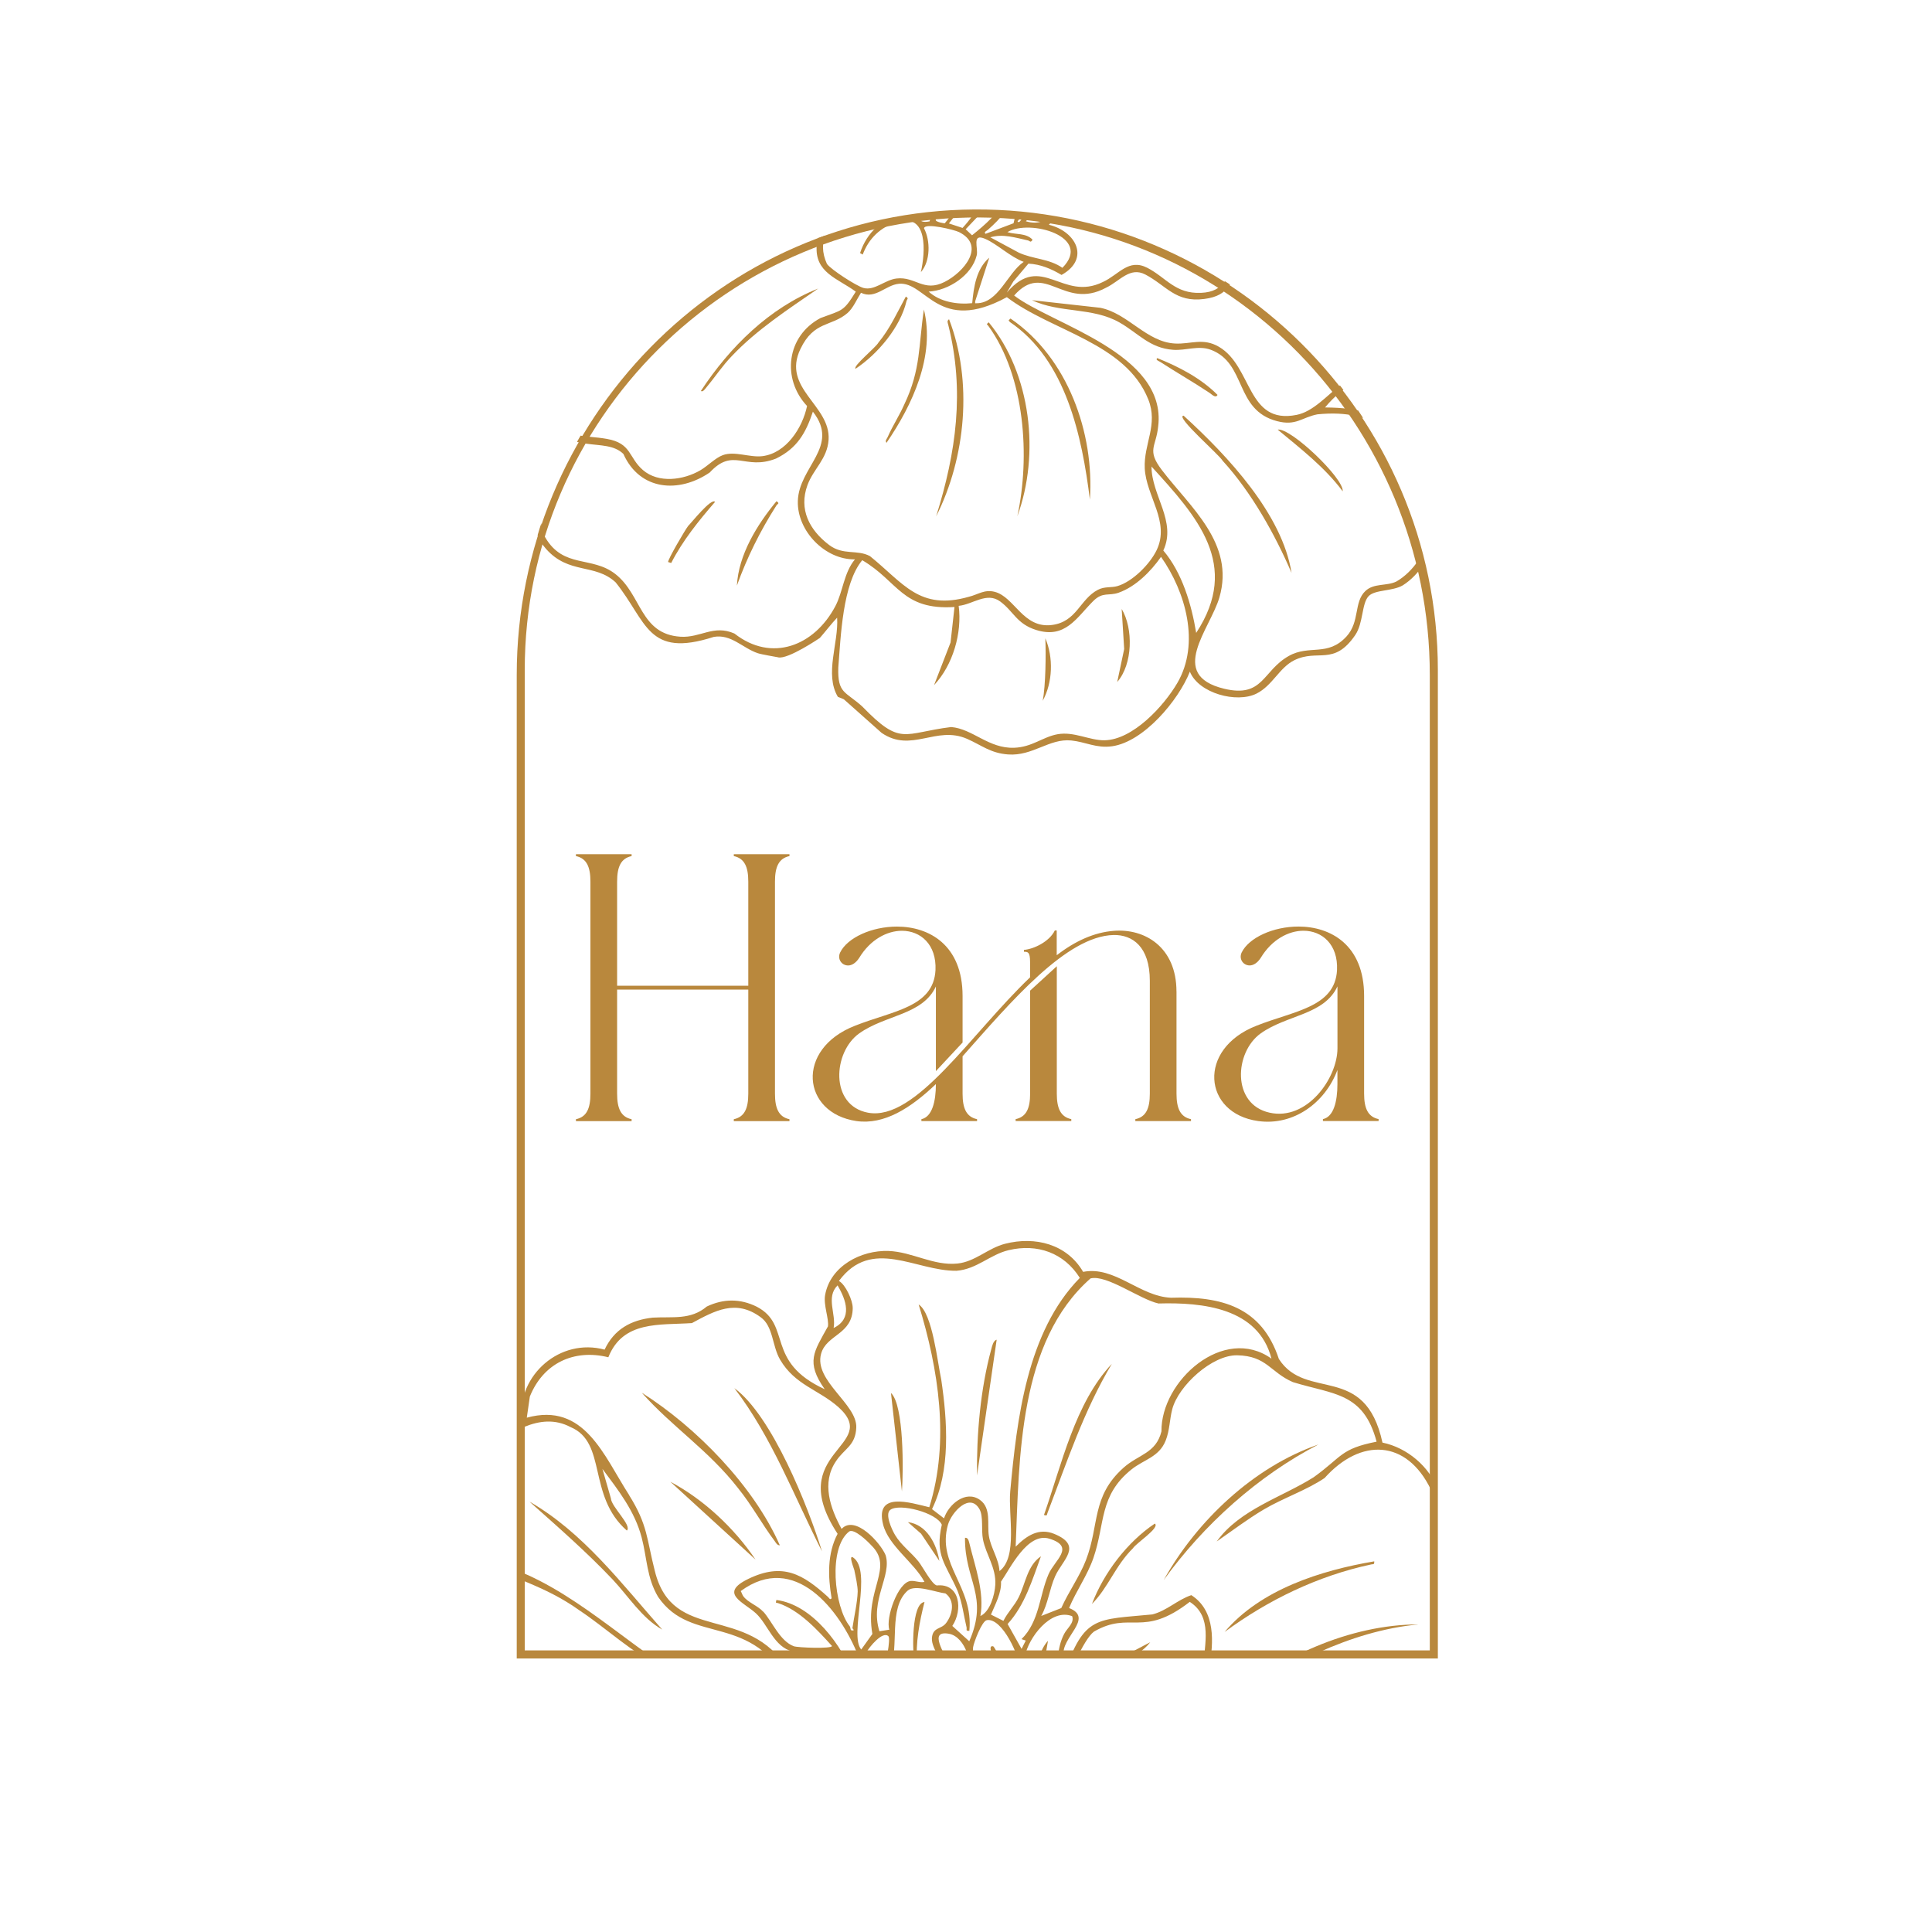<svg viewBox="0 0 480 480" xmlns:xlink="http://www.w3.org/1999/xlink" xmlns="http://www.w3.org/2000/svg" data-name="Layer 1" id="Layer_1">
  <defs>
    <style>
      .cls-1 {
        fill: none;
      }

      .cls-2 {
        fill: #d5ae29;
      }

      .cls-3 {
        fill: #b9883d;
      }

      .cls-4 {
        opacity: 0;
      }

      .cls-5 {
        clip-path: url(#clippath);
      }
    </style>
    <clipPath id="clippath">
      <path d="M241.03,52.59h3.55c61.81,0,112,50.19,112,112v247.1h-227.55v-247.1c0-61.81,50.19-112,112-112Z" class="cls-1"></path>
    </clipPath>
  </defs>
  <path d="M357.23,412.04h-228.85v-244.32c0-63.14,50.62-115.32,113.76-115.68s115.09,51.11,115.09,114.42v245.58ZM130.37,410.04h224.86v-242.34c0-62.04-49.73-113.31-111.77-113.67-62.3-.36-113.09,50.22-113.09,112.43v243.58Z" class="cls-3"></path>
  <g class="cls-5">
    <g>
      <g class="cls-4">
        <path d="M238.25,364.45c-.94-6.19-7.16-5.08-11.22-7.32-1.94-1.24-2.49-3.41-4.12-4.86-2.51-2.22-5.68-2.71-8.6-1.04,2.43,8.2-1.23,17.53-4.4,25.09-1.03,2.44-4.27,6.14-3.16,8.54.73-1.2,2.08-1.84,2.92-2.93.83-1.08,1.21-2.93,2.82-3.14,1.97-.25,2.9,2.16,2.61,3.77l1.69-.28c.19-4.89,3.14-9.62,5.99-13.47,1.25-1.47,4.4-6.16,6.24-6.27-5.42,5.4-10.4,11.98-11.85,19.7,2.19.57,6.3,1.32,3.71,4.19-1.66,1.84-5.12,2.14-7.2,3.53.39.35.98.36,1.41.64,1.24.79.56,5.09-.44,6.02l.91.68c2.64-2.61,1.68-6.23,3.44-7.95,1.13-.94,5.2-2.44,5.79-.26,2.22-1.45,4.49-3.53,4.16-6.47-.16-1.72-1.14-2.59-.23-4.46,1.16-2.38,6.73-2.38,7.44-5.46.51-2.24-2.14-3.6-.71-6.31.39-.73,1.94-1.93,2.8-1.94ZM206.43,381.54c4.4-9.13,10.61-20.67,6.78-30.84-1.41-1.27-6.09-.55-8.14-1.13-4.35-2.49-10.22-4.92-14.24-.54,6.58-.84,9.89,8.14,7.13,13.17-.63,2.49,1.07,3.53,1.86,5.66,1.7,4.61-.64,6.99-1.15,11.26-.24,1.95.06,4.14-.08,6.12l1.59,1.86c-.04-1.61.61-3.13.72-4.72.14-2.04-1.18-4.54,2.33-4.19,1.92.19,2.69,1.7,3.19,3.35ZM236.28,369.43c.48-1.55,2.43-2.64,1.87-4.47-1.65,1-3.3,2.51-1.87,4.47ZM197.82,384.81c.21-2.09-.1-4.23.23-6.32.64-4.07,2.76-6.53.9-10.88-.72-1.68-2.11-2.71-1.89-4.73.14-1.24.74-2.33,1.01-3.48.63-2.68-1.1-7.58-3.63-8.87-2.99-1.53-4.21-.07-7.01-.3-4.74-.93-7.6-2.76-11.54,1.47,3.26,2.67,2.63,3.33,4.41,6.93,2.08,3.66,5.7,7.2,6.28,11.61-.98-1.91-1.88-3.87-3-5.71-1.34-2.2-3.27-4.24-4.42-6.41-1.46-5.96-6.14-8.27-11.24-4.55-1.04.86-1.87,2.47-2.85,3.09-4.36,1.4-5.46.55-8.07,4.99-2.46,3.41-8.05,3.08-8.16,8.42-.05,2.35,2.72,4.59,4.93,4.44,2.69-.18,4.25-1.52,7.35-.17,5.2,2.28.5,7.33,1.53,11.04,1.54,5.57,7.14,2.01,10.85,4.43,1.76,1.15,1.69,2.73,2.57,4.28,1.62,2.84,5.43,3.24,7.43,5.78l4.26,6.55c-2.75-2.15-3.78-5.78-6.71-7.75-2.05-1.37-4.13-1.75-5.51-4.07-.73-1.22-.82-2.8-1.9-3.81-3.2-2.99-7.3.65-10.61-3.1-1.49-1.69-.88-2.7-1.38-4.45-2.48-6.44-6.22-6.52-11.48-9.24-4.14.96-9.19,5.17-9.46,9.7.01,1.24,1,2.36.62,3.64-.53,1.76-2.83,2.09-3.63,4.22-1.12,2.95,1.09,4.16.97,6.83-.15,3.45-2.99,4.73-.02,8.24,4.3,5.09,6.74-1.62,9.48-4.16,4.67-4.33,10.65-1.6,15.84-.62,2.83.53,2.6-.59,4.6-1.85,6.93-4.59,15.73,5.63,20.58,7.98,1.96-4.9-4.05-4.21-3.9-9.73-.05-1.72.94-3.49-.67-4.65-2.18-1.58-4.39-1.63-5.48-4.74-1-2.87.5-3.49,1.55-5.59.87-2.76,2.36-6.05,5.64-6.3,1.15,1.21,1.62,2.88,2.87,4.02,5.28,3.53,6.8,3.7,5.65,10.73l1.02-1.85c1.29-1.61-1.12-5.41,2-5.06ZM262.21,394.84l.82-2.28c.43-4.02-1.84-7.13-5.76-8.13.5-4.47-3.43-5.95-6.54-7.89-1.65-2.48-3.11-4.76-6.55-4.28-1.76.21-2.67,2.26-4.22,3.21-2.85,1.74-5.43.92-8.35,1.61-6.48,1.6,3.19,7.35-6.66,12.71,0,2.54-1.32,4.82-2.83,6.77.04.3.27.1.42.06,3.75-.94,6.38-1.05,8.93,2.46,2.24,3.07-.76,2.58-2.59,3.05s-3.61,2.41-5.71,1.85l-.58,2.1c7.71-4.54,12.95,3.6,18.66-2.78,2.53-2.76,3.13-4.2,6.6-6.19,4.64-2.58,9.43-6.92,14.36-2.26ZM233.11,416.27c.17.23,1.68.19,2.11.27,1.61.32,2.33.91,3.7,1.5,3.27,1.45,6.55-2.35,10.61,2.03,5.2-2.88,9.11.15,11.74,4.69.91,1.32,1.17,2.9,3.21,1.48,2.55-1.78,1.91-4.45,1.18-6.95,3.24-3.75,2.86-6.63.05-10.34-.61-.81-2.03-2-2.25-2.99-.4-1.82,2.19-2.97,1.26-5.3-1.46-3.08-3.41-7.21-7.38-7.22-4.49-.44-5.33,5.99-11.14,7.33-.28-.79,2.83-1.55,3.32-2.37,0,0,2.41-2.49,2.41-2.49-2.75,1.3-5.48,2.49-7.59,4.77-1.62,1.75-2.64,3.75-4.8,5.05-6,3.12-10.07-3.64-18.22,1.93,3.53-.41,7.77-.44,10.33,2.45,1.6,1.86,1.08,3.94,1.47,6.17ZM206.59,392.44c1.92-4.68,6.81-4.85,7.79-9.49.29-1.43-.46-4.42-2.35-3.21-.77.49-1.26,2-1.93,2.82-1.12,1.37-2.83,2.11-3.65,3.87-.48,1.04-.91,2.95-.18,3.94.86-2.63,3.12-4.61,4.91-6.62.2-.2.47-.61.79-.38-2.25,4.33-5.5,4.51-5.93,10.12l2.51-.62c-.22-2.15,1.49-4.72,3.71-3.21.57.14,2.4-1.11,3.09-1.41,1.22-.53,2.62-.71,3.77-1.4.56-.34,2.17-1.52,1.81-2.27-.57-1.17-4.78-2.2-5.94-1.27-.94,3.48-2.43,3.67-5.1,5.77-1.17,1.01-1.84,2.03-2.83,3.15-.18.2-.06.46-.48.22ZM205.29,389.66c.12-1.27.09-2.74.75-3.84-.22-1.78,0-6.4-2.57-6.89-3.05-.59-1.65,1.85-1.8,3.6-.22,2.63-1.6,5.21-.75,7.93l-.5-.09-.02,1.06,2.72-1.74c-.73-2.82-.12-5.75.27-8.56.87,1.66.1,3.53.05,5.27-.03,1.12.31,2.11.27,3.21l1.58.04ZM219.84,394.5c-.54,1.08-.98,2.74-1.41,3.93-.01.04-.37.1-.16.21.28.2.29-.11.53-.25,2.61-1.11,6.37-6.7,5.09-9.46-.36-.56-2.35,0-2.91.21-3.54,1.01-1.65,4.73-4.85,8.81l.29,2.16c2.03-.78,3.03-8.5,5.72-8.77.65-.03-.73,1.1-.85,1.24-.41.49-1.18,1.39-1.44,1.92ZM194.77,400.1c-2.04-2.21-1.37-4.27-.76-6.76.26-1.62.71-6.1.08-7.49-2.57-4.12-5.22-1.91-8.01-8.12-3.11.24-3.73,3.49-4.81,5.76-.94,1.95-2.54,2.84-1.39,5.39,1.2,2.67,3.31,2.74,5.27,4.18,1.94,1.42.76,3.22.83,5.23.05,5.15,6.17,4.69,3.83,10.28l.79-1.23,1.03-2.44c-.68-1.2-1.69-2.06-2.83-2.79.15-3.75,3.67-3.69,5.72-1.26.06-.24.28-.54.24-.77ZM211.55,400.82l.91-.28c.25-2.79,3.47-5.99,2.43-8.81-.39-1.07-2.94-1.35-3.93-1.75-1.37.19-1.84,1.72-1.64,2.94.14.87,1.03,1.07.68,2.1-.41,1.21-2.25,1.64-2.69,2.77-.22.58.17.45.27.78.13.42-.33,1.49-.56,1.91-.24.42-1.35,1.31-1.36,1.49.96,1.3.21,1.73-.36,2.91-.23.64-.19,1.52-.58,2.18.48.13.7.38.84.84,2.5-.82.06-3.09,2.38-4.92-.19-1.33-.42-3.43.96-4.35.57-.4,1.1-.09,1.23-.21,1.2-1.81,1.97-4.32,2.49-6.45,1.25.8-1.39,5.57-2.16,6.5.9.44,1.23,1.43,1.1,2.36ZM197.04,397.33l.98-.79c.12-1.69.85-3.16,1.66-4.56.62-1.99,0-6.21-2.59-6.53-.61.54-.14,1.44-.14,2.19-.02,3.75-3.95,6.54-2.68,10.54.06.18.65,1.46.72,1.42l1.32-1.78-.17-2.36,2.06-6.26c.67,2.74-1.67,5.19-1.44,7.91l.29.21ZM231.05,401.08c.19-.09.34-.27.52-.37-3.28-6.84-10.93-3.45-15.22.19-.08,1.93-1.83,2.56-2.85,3.83l-.28-.19c1.26-1.53,2.51-2.27,2.52-4.46,0-.61-.46-3.04-1.35-2.78-.37.11-1.28,3.05-1.28,3.59,1.59,1.64-1.36,4.59-1.37,4.8,3.8-.28,1.68,2.69,2.56,2.71l6.18-4.87c-.97,2.78-4.24,3.6-6.09,5.62,1.46-.98,3.31-1.03,5-.72,1.1-.99,3.24-2.73,2.94-4.4-.14-.78-2.61-1.31-3.18-2l-4.42,4.21c.94-1.68,2.43-2.93,3.69-4.35-.87.43-1.71.93-2.5,1.47-.16.11-.5.37-.3-.08,2.88-2.58,8.09-5.06,11.91-3.59-.11.42-.07.27-.35.22-2.49-.44-5.34.57-7.67,1.4-.12.31,3.35,2.01,3.82,2.07,1.66.23,3.47-1.3,4.88-1.82.88-.32,2.03-.09,2.83-.49ZM199.42,393.67c-.41.81-.6,1.91-.99,2.75,1.74.22,1.94-1.15,2.94-2.2.29-.3,1.71-1.5,2.03-1.51.82.26-1.21,1.42-1.49,1.83-.23.24-1.57,1.76-1.53,1.88.75-.32,1.09.78,1.36.83.15.03.45-.21.67-.25.25-.04.59.05.77-.01.42-.15,1.99-2.6,2.16-3.1.18-.53.51-3.09.07-3.44-1.4-1.11-5.34,1.94-6,3.23ZM161.95,382.11c2.82-6.51-1.31-8.89-7.23-6.98,3.74,1.62,5.4,3.42,7.23,6.98ZM205.43,397.76c1.43,0,.9.38,1.69-.98.64-.77,3.67-2.19,1.36-2.95-.96-.31-2.02.22-2.73.85l-1.8,2.72.48,1.55c.12-.3.77-1.09,1-1.19ZM210,403.64c-.04-1.29,1-1.98.9-3.23-.08-1-.9-1.93-1.79-1.05-1.07,1.05-.46,2.44-.67,3.72.58-.06,1.15.14,1.56.57ZM206.96,398.8l-1.31-.36c-.25.49-1.14,1.11-1.36,1.49-.21.35-.17,1.37-.51,1.81.34-.12.91.05,1.18-.11.73-.61,1.81-1.83,2-2.83ZM199.93,402.12c.92-.38,1.87-.66,2.7.07.7.09,1.91-4.92-.14-4.46-1.1.25-.9,1.31-1.22,2.11-.3.75-.93,1.57-1.35,2.27ZM210.41,406.46c.73-1.56,2.16-2.55,2.45-4.35.15-.96-.79-.79-1.35-.4-1.41,1-1.14,2.96-1.32,4.4-.03.26-.21.24.22.35ZM196.46,403.88c.64-1.47,2.47-1.64,3.3-2.82,4.94-8.03-7.87-2.4-3.7,1.97.45-1.54,1.2-3.06,2.45-4.09.19-.16.11-.41.5-.17-.55,1.64-2.2,2.72-2.51,4.52-.06.19-.33.54-.04.6ZM220.2,408.76c1.56.27,3.75,2.54,2.35,4.05-.42.46-3.21.62-4.12.92-1.55.52-2.92,1.62-4.58,1.88,1.22,2,.75,3.44.66,5.3.09.24,1.71,1.51,2.07,1.9,1.84,2.04,1.8,4.01,5.08,4.77,2.04.47,4.77-.82,5.79-2.63.37-.65.45-1.47,1-2.04.79-.83,2.34-.68,3.16-2.14,1.38-2.46.82-3.42.56-5.82-.15-1.36.1-2.47-.62-3.76-1.5-2.72-6.42-3.38-9.27-3.13-.19.02-2.35.22-2.08.7ZM259.71,423.99c-1.94-3.86-5.94-5.56-9.8-3.29l.95,2.56c2.99-.75,6.07-.7,8.85.72ZM208.63,410.43l.88-2.44c-.03-1.07.73-4.24-.98-4.32-1.43-.07-.84,2.77-1.23,3.6,2.74.61.35,3.18-.63,4.38-.07.09-.27.24-.1.34,1.05-.26,1.94.31,2.95.34.65-1.91,1.08-3.34,3.38-3.19.54-.29.84-2,.43-2.42-1.35-1.08-1.87.21-3.03.54-.25.37-.34,1.67-.68,2.37-.07.15-.83,1.28-.99.81ZM204,406.95c.37-.29.5-1.82.67-2.31.3-.87,1.59-2.02-.12-2.23-.49-.06-1.47.41-1.67.88-.5,3.52-2.41,1.57-4.27,6.51l1.15,1.15c.84-1.88,2.02-3.88,4.24-4ZM198.32,409.54l.93-2.6c.36-.99,2.39-1.82,2.76-2.73.84-2.69-1.76-1.89-2.64-.33-1.14,1.65-1.58,3.39-2,5.32l.94.34ZM251.28,451.58c1.5-.81,2.68-.47,3.97-2.21,2.44-3.28-.18-6.33,1.2-9.4.81-1.8,2.11-3.27,1.65-5.49-.86-4.09-4.81-3.36-6.66-5.88-1.94-2.64-.35-6.69-3.41-8.98-3.45-2.59-6.22.6-9.09-.68-1.64-1.19-3.6-1.81-5.62-1.85-.21,3.28-1.06,5.08-4.21,6.16-1.36,3.32-4.17,5.98-8.06,5.01-3.63-.92-3.93-4.81-6.91-6.58-.67,4.34-5.72,1.81-7.47-.4-.03,1.75-.9,3.29-2.4,4.19-2.65,1.61-4.38-.44-6.67-1.62-1.43,2.33-1.15,2.28-.87,4.92-.09,4.37-4.17,7.04-8.22,5.83-1.98,1.58-3.71,4.51-2.8,7.07.48,1.36,1.96,2.53,2.12,3.97.1.89-.33,2.07-.39,3.06-.13,2.19.79,4.9,2.95,5.8,2.02.84,3.28-.22,5,2.08,1.55,2.09,1.8,3.68,4.78,4.64,2.45.8,3.57-.63,5.27-.44,1.34.14,2.06.8,3.59.44,2.61-.63,3.21-3.52,6.37-2.8,2.63.6,4.24,2.89,7.22,1.53,3.42-1.56,3-5.77,5.4-7.38,2.34-1.56,3.84-1.42,4.54-4.89.54-2.67-1.07-3.76-2.16-5.65-.83-1.42-.59-3.09-.92-4.66-.58-3.16-2.87-6.23-4.86-8.53-.09-.23-.02-.31.07-.52,2.63,1.92,4.87,5.78,5.53,8.96.3,1.45.1,3.3.89,4.55,1.36,2.14,2.89,3.16,2.08,6.21-.49,1.85-1.29,3.08-2.77,4.24,1.03,1.21,1.43,3,2.24,4.37,2.07,3.23,3.87,4.52,7.62,3.52,1.77-.05,3.33.8,4.87-.71,1.16-1.13,1.21-2.57,2.05-3.68.49-.65,1.23-.68,1.75-1.27.83-.95,1.05-2.26,2.32-2.96ZM212.59,414.18c1.72,1.93,4.67-1.51,7.04-1.5,1.09-.24,3.04.19,2.55-1.51-.68-2.35-6.9-3.21-7.98-.89-.24.53.19,1.63-.31,2.25,1.61-.84,3.57-2.46,5.43-1.32-2.17.13-4.66,1.34-6.44,2.64-.14.1-.27.08-.3.34ZM199.65,402.38l-1.67.73-1.5,1.27.36,3.38c.28.14.25-.28.29-.46.47-1.83,1.19-3.55,2.52-4.91ZM195.89,405.46c.23-2.94-4.83-8.48-6.42-3.77,1.59.86,2.38,2.55,3.76,3.65l3.01,2.11c-.27-1.48-1.33-2.54-2.23-3.66-.16-.19-.41-.11-.17-.5,1.04.3,1.36,1.46,2.05,2.17ZM256.97,445.93c4.65-2.77,4.42-5.92,2.82-10.55-.48-3.15,4.22-4.78,1.98-8.51-2.14-3.72-6.8-3.87-10.51-3.02-.49.24-.19,1.41-.11,1.88.88,5.2,6.31,3.41,7.63,8.17,1.06,3.82-2.04,5.38-2.05,8.15,0,1.24.57,2.62.24,3.88ZM207.99,408.25c-2.66-1.33-3.31,3.9-5.08,5.27,2.31-.9,4.22-2.94,5.08-5.27ZM210.88,413.03l1.1.56c4.02-2.91-.75-6.3-1.88-.84l.47.17c-.04-.72.34-1.12.62-1.73.76-.31-.42,1.79-.31,1.84ZM199.99,411.36c0,.05.56.81.78.76.15-.04,1.22-1.11,1.58-1.36,6.19-3.01.16-5.37-2.35.6ZM193.89,416.46c-.9-2.07-.56-5.19,1.22-6.71.65-.55,2.55-.6,1.24-1.7-1.14-.96-3.13-1.63-4.3-2.74-.29,2.2-2.91,4.68-1.77,6.9.07.21.09.08.26.02l3.69-3.64c-.47,1.89-2.19,3.07-3.74,4.04.61,1.59,1.77,3.2,3.39,3.83ZM189.34,408.81c-5.73-2.8-10.67-9.75-17.56-9.16-3.08.26-4.24,2.72-6.78,3.85-2.9,1.29-6.71.11-8.9,2.95-1.07,1.39-1.96,4.04-1.64,5.8.14.75.63,1.31.62,2.19-.04,2.31-2.17,3.76-1.21,6.45,1.1,3.09,4.73,2.35,6.27,4.1.81.92.58,1.85.82,2.88,1.09,5.72,4.69,5.93,9.15,7.97,1.35.94,1.41,2.69,3.22,3.58,2.51,1.24,5.14,1.3,7.15-.84,1.35-1.44,1.64-3.35,3.52-4.44,3.39-1.98,7.58,2.19,10.63-1.76,2.16-2.81.65-4.25,1.23-6.59.2-.83.93-1.67,1.36-2.4-1.42-1.1-.47-2.91-1.02-4.29-1.12-2.9-7.16-1.44-6.87-10.29ZM204.3,410.64l-1.89.83-1.46,1.34c.75,2.67,2.63-1.37,3.35-2.16ZM206.67,419.98c.87,1.62,3.52,3.51,5.42,3.27,1.28-.16.8-.57,1.08-1.31,3.02-4.77-2.4-10.58-7.36-9.07,2.88,1.02,5.5,3.5,5.18,6.77-.88-2.71-1.9-4.8-4.68-5.96-1.61-.68-1.81-.17-3.28.5-.18.33-.01.2.14.32,2.13,1.53,2.81,3.02,3.49,5.48ZM200.54,413.72c.55-.38-1.72-3.02-2.16-3.36-2.77-2.08-4.32,1.55-4.32,3.99,0,2.67,2.06,2.66,2.8,4.69.46,1.26-.14,2.87.73,3.84.55.61,3.53,2.37,4.3,2.49,5.62-.19,4.86-8.14,1.04-10.43.86,2.34.1,4.81-1.64,6.52l-.28-.19c1.34-1.45,1.88-3.21,1.53-5.16-.64-3.65-4.55-1.27-6.28.15.61-1.53,2.7-2.58,4.28-2.54ZM164.82,402.72c-7.42-2.09-14.5-4.08-19.11,3.91,3.12-.96,6.79-1.63,10.01-.85,2.25-2.86,6.18-1.6,9.1-3.06ZM155.2,406.34c-4.8-.73-10.77.41-13.59,4.74-1.64,2.52-3.49,7.39-2.09,10.3.74,1.54,2.46,2.63,3.01,4.46.49,1.65,0,3.22.85,5.09,1.21,2.64,4.02,3.23,5.31,5.34,1.86,5.2.56,6.06,6.63,7.98,2.41.96,2.55,1.85,5.14.45,2.99-1.81,8.24-4.66,9.65-7.88-3.98-2.58-7.11-1.49-9.44-6.99l-3.39,2.2-3.47,3.84c1.06-2.94,3.85-5.51,6.77-6.52-.58-1.48.02-3.57-1.68-4.44-1.7-.86-3.11-.53-4.73-2.21-2.39-2.48-.81-4.7.02-7.23.49-1.47-.29-1.82-.45-3.03-.26-2.04.51-4.35,1.47-6.11ZM201.04,462.1c-5.61-.86-5.23-5.45-8-6.42-4.56.19-6.84-3.63-6.28-7.82,1.38-3.72-1.62-3.61-1.97-7.44-.03-2.65,1.06-4.31,2.86-6.12-4.93-1.02-4.84,4.22-8.28,6.07-2.98,1.6-7.34.22-8.81-2.84-.79,1.83-2.69,2.87-3.74,4.37-2.94,4.14-2.47,9.33,2.39,11.62,2,1.66,1.27,3.67,2.43,5.65,2.33,3.96,6.22,1.78,9.66,3.42,3.05,1.45,3.18,4.99,7.27,5.25,1.65.11,2.56-1.1,3.83-1.26,1.6-.21,3.03.86,5.05.24,2.55-1,2.79-2.42,3.58-4.72ZM238.68,461.35c-5.2.24-6.97-5-8.77-8.87-1.2.49-2.29,1-2.85,2.28-.86,4.18-4.45,7.8-8.88,5.73-2.44-1.77-5.1-2.17-6.99.55.7,1.2.27,2.58.48,3.82.31,1.88,2.78,4.76,4.63,5.24,2.73.71,4.27-1.51,6.71-1.24,2.11.24,3.24,1.07,5.49.06,1.49-.67,2.13-2.14,3.5-2.81,3.7-1.1,5.23-.3,6.68-4.77Z" class="cls-2"></path>
      </g>
      <g>
        <path d="M193.34,163.31c-.36-.08-4.15-.71-5.06-1.02-3.83-1.29-6.62-4.82-10.96-4.05-16.54,5.32-16.51-3.76-24.37-13.56-5.17-4.78-11.62-1.9-17.29-8.31-4.33-4.89-1.51-7.88-3.18-11.55-6.91-8.46-7.66-14.98,1.1-22.67-1.42-2.06-.99-4.95-1.92-7.06-2.54-3.89-5.34-5.53-5.07-10.74-.88-1.2-6.98,2.48-8.68,2.82-4.66.92-12.58-1.49-15.6-5.22-2.78-3.43-2.1-6.54-2.61-10.27-2.58-8.96-10.54-10.45-5.45-22.61,1.57-8.14-6.92-11.77,4.37-21.62-.31-4.63-4.82-6.85-4.14-12.02.59-4.47,3.29-5.5,5.22-8.69.96-1.58.23-3.29.86-4.94.77-2.05,2.49-3.58,3.2-5.52,1.57-4.29-2.56-8.34,2.04-14.29.89-1.15,3.27-2.84,3.7-3.5.2-.31,1.19-6.01,1.62-7.26,3.64-10.61,10.82-8.56,18.97-11.65,3.81-3.16,4.88-11.05,11.36-11.47-2.15-5.18.94-10.99,5.89-13.35,1.59-.76,5.65-1.24,6.43-1.84,3.56-7.66,9.2-12.08,18.09-10.98,3.83.37,7.51,2.5,11.44,1.95,4.85-6.46,5.17-8.59,14.04-7.12,2.41.04,4.81-.27,7.22.05,5.8-9.64,19.67-11.09,27-2.28,4.88-2.77,9.6-2.23,14.37.41,4.22,2.64,7.31,5.94,12.55,5.49,4.54.79,7.93,3.16,10.12,7.23,4.52,8.83-6.27,12.25,1.95,26.46.02-8.33,3.2-9.15,9.67-12.29,1.33-1.39,2.12-5.01,3.95-6.8,5.23-5.13,13.75-3.95,19.17.17,4.69,3.57,6.96,9.49,12.2,12.44,3.87,2.17,8.36,1.24,12.49,2.81,7.21,2.74,12.51,8.95,11.8,16.89,7.33,3.29,7.92,13.07,14.13,17.86,10.51,6.91,17.07,14.89,13.09,27.88-.54,12.58,17,13.03,9.03,31.82,4.28,4.56,6.15,11.69,4.43,17.73-.65,2.28-2.87,5.42-3.03,7.33-.16,1.86,1.8,6.69,2.03,9.26.56,6.07-1.27,7.17-3.84,12.01-2.47,4.65-1.25,6.79-1.55,11.43-.47,7.23-3.59,13.55-11.26,15.06-.77.45-3.93-1.06-4.14-.4,1.35,9.01-1.97,22.88-10.19,28.09-2.56,1.51-6.94,1.04-8.5,2.69-1.76,1.86-1.28,6.69-3.34,9.69-5.34,7.78-9.27,3.34-15.14,6.24-3.7,1.83-5.39,6.28-9.37,8.28-4.91,2.46-14.38-.06-16.56-5.45-2.82,7.13-11.47,17.45-19.34,18.54-3.9.54-6.56-1.08-10.12-1.44-5.46-.56-9.57,3.92-15.7,3.47-4.37-.32-6.51-2.25-10.18-3.87-7.71-3.39-13.84,3.59-21.25-1.49l-9.39-8.35-1.48-.61c-3.37-5.67.23-13.39-.18-19.66-1.19,1.21-3.22,3.83-4.3,5.04,0,0-7.91,5.38-10.34,4.82ZM287.91-58.39c-3.89,5.47-9.15,1.6-13.03,4.82-5.34,4.42.13,15.35-3.39,19.97-2.77,3.63-5.44,2.56-8.96,3.95-6.08,2.25-7.91,8.75-8.57,14.54,4.83-.98,5.89,8.47,5.17,11.62-1.63,5.14-9.66,6.81-12.17,14.57l2.23,1.1c.85-2.89,8.58-8.45,11.34-6.81.98.58,1.57,1.72,2.64,2.14.67-5.43-2.14-12.52-.16-17.59,3.08-7.91,8.57-.6,11.84,3.14,13.67-10.46,21.67-26.7,26.91-42.66,1.57,3.71-4.51,14.51-6.15,18.41-4.75,9.38-11.09,19.83-20.47,25.03l1.12,3.59c2.85-2.16,8.49-2.71,9.93,1.4,1.18,3.37-2.07,5.94-3.37,8.63-1.32,2.72-1.24,6.01-2.87,8.62,5.77-.19,9.83-10.19,13.59-14.61,11.67-13.68,26.32-30.04,44.74-33.36.4-7.36-3.67-13.1-10.47-15.83-4.42-1.77-9.2-.7-13.53-3.29-8.36-5.77-12.28-19.06-25.31-14.79.83,1.7.01,5.92-1.04,7.41ZM296.4,16.4c4.14,6.54-2.05,6.42-5.9,8.7-3,1.78-5.34,4.55-8.52,6.06l5.2,1.28c3.73-2.22,8.3-3.8,11.88-6.18,7.85-5.22,10.21-12.15,20.89-13.36,4.94-.56,8.63,1.75,12.89-1.94,7.14-10.35,27.95-12.72,32.75,1.01,4.64-12.18-5.88-21.31-15.01-27.38-3.16-3.43-6.32-13.33-10.2-14.84-23.62,2.52-40.1,26.07-53.65,43.7,3.71-.65,7.42-.62,9.67,2.96ZM288.04-65.12c-4.14.71-4.35,5.62-6.91,8.09,5.23.85,6.56-3.87,6.91-8.09ZM280.83,42.46l-2.63,3.82c12.63-9.19,14.45-6.36,26.53.51,3.45,1.33,7.17.62,10.67,1.67,2.72,6.67-2.24,12.85-6.8,17.27-3.09,4.12-2.83,7.7-9.42,8.55-7.13.93-9.41-3.35-14.63-6.08-3.85-2.01-6.35,1.67-9.75,3.28-10.64,5.73-15.18-6.73-22.84,1.94,9.35,7.2,37.98,14.36,35.79,32.49-.51,5.17-2.93,5.82.89,10.84,7.01,9.22,18.22,18.25,14.32,31.67-2.28,7.87-13.01,19.27,1.16,22.69,9.78,2.36,9.51-4.46,16.1-8.15,5.11-2.86,9.64.27,14.31-4.83,3.37-3.68,1.77-8.51,4.69-11.29,2.12-2.02,5.28-1.17,7.72-2.37,8.59-4.99,11.87-19.06,9.69-28.12-10.47-7.64-14.3-14.9-29.32-13.41-3.91.76-5.28,2.94-10.05,1.69-10.59-2.78-7.48-14.4-16.47-17.74-3.04-1.13-6.22.25-9.31.02-5.89-.42-8.66-4.13-13.36-6.8-6.72-3.83-14.82-2.26-21.73-5.53l16.99,1.89c6.93,1.42,11.44,8.51,18.58,8.88,3.88.2,6.91-1.51,10.88.81,8.37,4.9,6.89,19.38,19.29,16.92,8.26-1.64,13.53-15.85,23.09-7.89,5.68,4.73,4.58,9.12,6.88,14.57,1.89,4.48,8.97,7.7,13.52,5.29,10.33-5.47,4.21-16.1,8.46-24.29,6.1-9.51,3.38-10.83,1.83-20.75.24-2.53,2.57-5.74,3.24-8.63,2.27-13.66-6.83-20.56-19.92-17.56-5.38-.11-11.27-1.88-16.87-2.34-4.69-.38-9.41-.2-14.1-.26,9.2-3.22,19.66.39,28.86.86,8.79-.07,9.46-1.95,17.88,1.81,4.4-11.89-1.97-15.69-8.44-24.07-3.2-5.25-1.54-9.08-7.46-13.44-5.01-3.7-16.29-2.26-20.91,1.63-1.98,1.67-3.54,3.93-5.82,5.41-3.73,2.43-7.12.71-11.1.96-10.32.64-13.06,7.22-20.39,12.49-3.76,2.71-8.23,4.21-12.12,6.68,3.75,5.75-6.04,4.78-7.93,8.9ZM215.67-52.45c-.49,8.77-2.71,11.37-5.63,19.05-6.88,17.49,14.17,19.74,12.86,39.34l3.54-3.2c-3.17-3.56-1.13-9.07-1.99-13.01-.88-4.04-4.77-9.45,3.42-8.08,9.36,1.56,11.72,6.83,13.56,15.1.07.33-.1.97.54.76,2.33-4.88,5.5-9.71,10.46-12.22.82-24.6,21.55-11.32,18.33-25.6-1.51-6.41-5.65-10.67-5.04-17.97.33-3.98,3.44-7.78,2.13-11.44-2.42-7.23-8.33-7.85-14.79-8.64-6.86-4.18-13.6-10.42-21.85-5.04-5.8-6.71-14.1-8.09-21.55-3.29l-3.66,3.86c13.96,5.07,10.16,18.73,9.67,30.38ZM206.14-7.84c8.16,2.17,12.26,10.51,14.92,17.84,2.9-21.48-14.3-22.8-14.09-37.63.42-5.49,3.32-9.48,5.17-14.38,2.4-6.38,2.05-12.92,1.89-19.58,0,0-2.5,7.18-2.5,7.18-1.13,1.76.45,8.61-1.38,8.84-3.08-12.72,8.68-20.7,3.4-29.07-3.92-7.78-13.89-7.53-21.36-7.36-5.45.46-5.17,6.66-9.13,7.68-2.14.55-5.87-1.05-8.05-1.46-10.02-1.85-16.02.23-20.18,10.29-5.6,1.03-11.46,2.42-12.43,9.17-.78,5.4,2.55,4.34,6.03,4.83,11.46.68,21.22,5.37,20.69,18.39,12.53,3.65,8.33,13.82,14.36,18.8,2.48,2.1,4.35,2.92,6.55,5.77.59.76,1.99,3.76,2.6,3.87,4.74-1.44,8.29-4.49,13.5-3.2ZM265.2,22.73c1.21-3.03,2.55-5.35,3.39-8.65,1.49-7.3.4-10.41,6.29-15.69.68-3.2-5.45-10.44-8.3-10.4-1.82.03-2.55,4.35-2.66,5.78-.23,2.94.79,5.85.95,8.77.09,1.66-.56,6.47.27,7.45,5.13,2.88,1.77,8.76-2.64,10.45l1.25,5.54c10.53-6.39,7.71-12.93,13.97-21.61.76.4.23,1.35.03,1.93-2.17,5.48-3.82,11.87-8.12,16.15,2.64.46,5.95-2.25,7.52-4.23,2.64-3.34,2.4-7.44,3.99-10.98.95-2.12,3.4-4.57,3.62-6.57.52-4.89-6.07-3.41-8.58-1.43-8.12,6.49-3.64,16.25-10.91,24.62-.88-.57-.27-.59-.04-1.15ZM273.59,26.75c2.11-1.15,4.38-1.46,6.54-2.62,3.35-1.81,6.24-5.17,10.35-5.1-5.12,3.52-10.25,7.61-16.47,8.96l-.73,7.05,2.04-1.09-.67-.89c6.17-1.01,9.85-6.27,14.78-9.29,3.29-2.01,9.43-1.67,5.29-7.07-3.46-4.56-12.27.43-15.98,1.76-1.5,2.37-4.4,3.75-6.77,5.25l1.62,3.06ZM250.59-4.81c.16-.37,1.02-4.21,1.6-2.89,2.1,5.54-12.01,15.11-11.54,19.86l4.5-1.56c4.85-10.29,13.98-10.25,12.48-18.19-.16-1.31-1-5.77-2.45-5.92-6.65.23-13.9,13.1-13.51,19.32-.03.61-.63.92.03,1.28.42.31.19-.46.25-.52,1.92-2.02,4.72-4.52,6.31-6.65.78-1.04,1.79-3.44,2.35-4.72ZM260.59,55.84c6.76,1.64,10.32,8.47,3.15,12.47-2.55-1.52-5.21-2.66-8.23-2.81l-3.75,4.43-1.62,2.76c8.64-10.1,13.75,2.36,23.87-2.63,3.99-1.83,6.36-5.93,11.04-3.52s6.93,6.5,13.34,6.22c6.11-.26,6.27-4.28,9.18-8.04,3.38-4.37,9.14-8.77,6.55-15.12-14.87.64-13.15-6.73-23.73-7.7-3.32.14-11.65,5.43-14.56,7.54-4.27,3.65-7.65,7-13.97,5.17-.48.15-.86.88-1.26,1.23ZM249.69,22.25c1.08-2.42,7.8-12.31,10.6-10.65-3.66,3.11-7.8,7.09-10.17,11.23-.13.37,1,1.11.78,2.62-.45,3.63-4.78,5.24-7.57,6.17-1.3,6.35-8.12,3.8-7.28,9.51,1.04-.18,1.75,0,2.47.82.9-1.42,2.67-2.22,3.69-3.29,1.74-2.29,1.85-4.17,5.33-3.58.33-.22.98-3.26,1.57-4.14.58-.86,2.24-2.82,3.18-2.98.73-.12.88.78,1.79-.23,1.78-1.98.83-6.02,2.79-8.01,1.67-1.71,2.94-.16,4.77-.74,2.58-.81,5.11-3.23,4.14-6.11-1.76-1.55-4.8-6.27-7.28-5.99-6.53.75-9.63,10.21-14.85,13.46l.35,2.07c1.7-1.17,3.97-1.49,5.7-.16ZM265.73,47.79c5.55-2.23,8.04-9.23,14.06-10.61l-10.23,10.21-4.77,1.99-2.18,4.33c0,.18,3.08.08,3.49.01,9.08-1.47,10.69-11.91,17.99-15.65,1.45-.75,3.67-.71,4.14-2.44-3.17-4.77-12.04-1.83-15.31,1.35-1.96,2.96-4.11,5.85-7.29,7.75l-.57,2.7.69.36ZM226.2-9.55c.37,3.28-.85,8.34,1.23,11.37.58.85,7.3,5.99,7.79,5.44-.65-5.39-1.48-11.98-4.78-16.42-.37-.5-.61-.27.1-.9,6.62,6.06,6.87,18.71,4.65,26.9-.69.83-.5-.09-.45-.51.27-2.08.43-4.21.42-6.35-1.55,3.85-2.52,8.02-4.9,11.52l3.9-12.83c-1.91-.43-5.36-4.76-7.03-4.26-3.55,1.06-4.85,6.97-5.72,10.1,2.27,3,3.99,6.67,3.5,10.5,2.14-5.61.54-12.83,5.01-17.47l-3.47,16.92c.9,1.7,4.64-5.36,7.81,2.36.4-.23,3.27-8.93,8.03-7.42,1.05-.52,5.92-5.22,5.77-6.04-.35-2-5.57-.51-6.76.1-4.27,2.18-4.49,5.34-6.25,9.33l-.64-.37c1.5-3.25,1.02-7.3,4.7-9.36,2.91-12.02,2.04-30.36-14.55-30.04-.02.46-.21.94-.21,1.39.01,1.95,1.59,3.99,1.82,6.03ZM270.31,24.2c-1.1-.51-5.79,2.65-6.65,3.53s-4.06,6.33-3.95,7.3c.05.42.56,1,.73,1.53.15.47-.03,1.29.17,1.56.35.48,2.85.06,2.95,1.84.28-.03,1.93-4.17,2.17-4.85.52-.94.81-6.07,2.12-4.72.28.63-.66,4.6-.97,5.46-1.07,3-3.55,4.73-1.42,7.93,1.26-1.6,3.25-3.05,4.41-4.65,1.86-2.56,3.97-13.29.43-14.94ZM349.94,108.53c-2.08-13.49-10.78-19.24-20.74-7.3,8.76.08,13.89,1.56,20.74,7.3ZM254.64,34.53l3.5-.59,3.56-6.21c.53-2.02.54-4.63-1.01-6.2-3.75-3.78-3.55,3.57-4.43,5.58-1.89,2.89-1.66,1.47-.27,4.28.04.56-.89,2.61-1.35,3.14ZM242.64,30.73c2.31-1.66,5.62-1.83,6.62-4.97.84-2.62-1.78-3.31-3.82-2.48-2.55,1.04-2.88,3.76-5.44,4.95,1.23.39,2.18,1.31,2.64,2.51ZM248.87,36.12c-.04.68.84,1.64.95,2.43.53-1.11,2.57-2.03,3.05-2.79.51-.81.86-3.16,1.57-4.14l-1.99-2.2c-1.78,1.35-3.1,4.68-3.58,6.7ZM255.98,41.59c1.25-1.41,3.52-2.06,2.93-4.47-1.1-4.47-9.71,2.84-8.85,4.12,2.25.91,2.64,3.06,2.79,5.23.96-1.51,1.94-3.56,3.12-4.89ZM235,30.3c2.64-1.78,6.75-3.19,7.32-6.93.23-1.48-.38-3.5-2.1-2.25-3.24,2.34-3.78,6.13-6.12,9.09.65.74.42.42.9.09ZM253.95,54.35c3.22-2.37,3.71-6.66,6.37-9.37.84.52.28.61.16,1.15-.8,3.47-3.02,6.44-5.61,8.84,12.63,3.87,11.08-26.79.22-9.19-1.51,2.79-.04,6.54-2.29,9.25.4.5.82-.37,1.14-.68ZM219.3,8.5c-2.29-5.83-8.41-14.83-15.2-15.1-3.22-.13-5.16,1.45-7.96,2.5-4.95,1.86-7.37,1.71-10.83,6.84-2.06,3.04-.26,5.94-1.09,8.31-.57,1.63-2.09,2.6-3.01,3.97-2.54,3.79-2.39,10.42.53,13.96,4.7,5.68,8.49,3.67,14.3,5.26,1.13.31,5.18,2.24,5.74,2.18,3.56-2.02,5.91-4.34,11.02-3.93-1.12-3.51-.31-7.29-.82-10.84-.3-2.08-2.71-7.71-2.23-8.99,1.59-4.23,8.15-2.19,10.22.61,1.21.06-.52-4.38-.67-4.76ZM161.55-32.57l5.94-.67c.67-9.81-6.57-15.98-16.03-15.97,5.51,4.04,8.62,10.03,10.09,16.64ZM228.69,34.88c1.03-1.37,3.48-2.81,3.96-3.67-.5-2.6,1.51-4.89-1.92-6.48-1.23-.4-4.26,1.89-4.32,3.23,2.54,4.38.18,6.61-2.92,9.78,1.04,1.97,3.05,3.15,3.56,5.46.35.23.46-.31.56-.53,1.39-3.12,4.08-10.33,7.95-5.55,1.24-1.6,7.38-3.22,5.83-5.97-1.84-3.26-7.29,1.34-9.42,2.34l-3.91,4.12c-1.06.15.41-2.45.62-2.73ZM235.75,55.51l3.39,1.12c7.84-8.51,2.15-10.34,8.55-14.78.71-.85.67-3.24.07-4.15-2.1-3.15-3.07.52-4.48,1.96-.8.82-3.67,2.57-3.87,3.58,1.94,4.49-.8,8.77-3.66,12.27ZM241.51,58.45c3.38-2.72,6.33-5.3,8.45-9.16,2.19-3.26,1.19-9.15-3.24-4.84-1.42,1.64-1.05,6.44-2.64,8.12l-4.16,4.39,1.59,1.5ZM102.27,2c-.66,1.61,0,3.07-.78,4.68-1.34,2.74-4.12,4.27-5.18,7.65-1.42,4.51,1.76,6.72,3.4,10.25,1.74,8.35,6.01,10.61,14.37,11.48,3.48.25,7.37-.74,10.74.08.81-4.05,2.45-6.83,5.58-9.61,5.17-4.58,8.67-2.58,14.18-2.03,3.21.32,6.62-1.9,9.76-2.73,6.87-1.83,16.61-1.25,22.94,2.02-.33.38-.4.6-.94.64-6.44-1.65-14.69-3.12-21.44-1.13-3.4.9-6.43,3.01-10.02,2.79-4.76-.29-8.47-2.37-13.16,1.33-6.09,4.8-4.34,7.61-5.1,13.72-.78,6.28-9.44,9.61-9.13,17.85.27,7.18,6.32,8.09,10.07,12.65,4.51,5.48-.57,9.5.77,15.24.78,3.36,2.78,4.12,4.37,6.6,2.03,3.16.34,6.74,4.3,10.77,4.81,4.89,8.16,3.8,13.76,4.79,6.2,1.09,5.35,4.62,8.98,7.75,3.88,3.35,10.09,2.48,14.24.06,1.87-1.09,3.75-3.09,5.6-3.77,2.96-1.09,6.71.64,9.84.25,5.9-.74,9.95-7.01,11.09-12.46-6.33-6.75-5.12-17.38,3.34-21.85,5.43-2.06,5.63-1.46,8.77-6.56-4.55-3.34-10.25-4.71-9.71-11.49.3-3.82,2.46-7.06,5.85-8.83-6.04-1.25-15.93-8.67-8.11-14.26-6.38-4.12-14.3-.87-19.64-7.07-5.71-6.68-3.26-14.82,1.9-20.75-.97-7.24,1.71-10.67,7.91-14.32-2.07-3.91-5.21-7.15-9.14-9.19-5.31-4.37-1.8-12.94-10.24-17.15-7.47-3.73-13.84,3.38-20.9,2.17-6.75-1.15-9.18-9.61-18.03-7.26-4.79,1.27-6.38,5.26-9.11,8.64-4.64,5.73-13.17,3.61-17.2,11.62-2.14,4.25-.3,6.24-.43,9.97-.11,3.18-2.45,4.91-3.5,7.47ZM217.22,32.62c.8-4.77.72-10.85-1.15-15.23,4.07,2.53,2.81,7.95,2.74,11.95.71-1.57,3.3-1.81,4.09-2.81,3.47-4.39-4.3-15.75-9.56-14.76-3.81.71-1.06,4.11-.46,6.49,2.34,4.62-1.5,13.8,3.97,15.28.49-.3.31-.54.37-.91ZM245.48,57.06c-.31.27-1.17.61-.62,1.03l6.95-2.62,1.02-4.2-.22-4c-1.37,3.96-4.02,7.07-7.14,9.79ZM256.53,59.57c-.53.85-.62.28-1.15.16-3.07-.67-6.18-1.7-9.34-.77l7.08,3.81c3.51,1.62,7.59,1.49,10.83,3.77,7.66-7.75-8.14-12.21-13.66-8.87,2.06.67,4.63.15,6.25,1.89ZM119.05-25.54c5.41-2.74,5.43-10.35,13.94-12.05,10.6-2.11,12.42,10.29,23.45,6.9,1.01-.31,3.58-.87,3.58-2.07-1.98-8.11-6.84-17.1-16.21-17.64-9.5-.71-8.07,10.11-14.71,12.27-10.61,1.43-17,4.08-17.85,15.93,2.13-1.89,5.39-2.13,7.81-3.36ZM227.63,51.86c.96-4.82,10.54-11.25,5.33-15.16-3.71,3.97-5.84,9.75-5.33,15.16ZM224.08,33.33c-.92,1.15-1.33,2.29-2.77,2.93l.79.75c9.56-7.6-1.74-13.61-3.49-2.86l2.17,1.6c.23.17,3.16-4.21,3.3-2.42ZM233.59,50.27c-.13.95-1.2,4.09-1.11,4.43.12.48,2.13.81,2.25.77,9.22-10.8-1.32-20.31-1.13-5.21ZM241.54,75.34c.38-4.01,1-8.52,4.24-11.32l-3.5,10.83c.05.4-.19.57.29.49,5.47.05,7.74-7.54,11.77-10.28-3.32-1.21-6.59-4.43-9.58-5.72-3.44-1.48-1.65,2.29-2.1,4.11-1.23,4.98-7.01,8.74-11.94,9,2.83,2.57,7.11,3.26,10.82,2.87ZM223.3,70.51c-3.24.29-5.85,3.94-9.39,2.23-1.01,1.56-1.94,3.82-3.36,5.04-4.01,3.44-8.32,1.9-11.68,8.91-4.73,9.85,7.54,13.97,6.99,22.57-.31,4.75-3.75,7.2-5.25,11.27-2.21,6.05.5,11.16,5.37,14.86,3.51,2.66,6.98,1.06,10.16,2.78,8.36,6.75,12.3,13.6,24.56,10.1,2.25-.53,3.85-1.9,6.44-1.23,4.94,1.29,7.03,9.13,14.17,8.24,6.21-.77,6.95-6.38,11.43-8.73,1.7-.9,3.3-.48,4.89-.94,3.75-1.1,8.06-5.45,9.73-8.92,3.41-7.09-2.63-13.41-2.95-20.35-.28-6.1,3.39-10.81.88-17.1-5.62-14.09-24.05-16.94-35.14-25.41-17.02,9.29-20.08-3.98-26.86-3.33ZM230.95,55.01l1.18-4.19-.23-4.52c-.86,2.2-6.9,9.87-.95,8.7ZM225.45,52.32c.38.19.3.63.77-.03-.12-3.53.67-4.42-2.23-6.92-5-4.3-10.09-4.24-16.24-3.29,6.07-3.86,13.49-1.16,18.32,3.49-1.92-11.21-18.61-16.12-24.96-5.49-1.17,1.28-2.44.75-1.49,3.4,1.41,3.95,7.68,7.29,11.71,7.4,5.47-1.07,9.05-1.22,14.14,1.45ZM228.79,67.61c1.08-4.8,1.91-14.81-5.86-12.46-4.15,1.25-7.07,4.05-8.59,8.09l-.66-.37c1.64-5.1,5.72-9.01,11.14-9.63-8.21-5.23-24.5,1.11-19.37,12.32.98,1.41,7.34,5.51,9.08,5.98,2.76.75,5.3-2.01,8.22-2.35,4.7-.55,6.7,3.49,11.92.86,4.78-2.4,10.37-9.02,3.58-12.4-1.1-.55-8.49-2.39-8.68-.93,1.61,3.04,1.62,8.19-.78,10.89ZM289.03,136.78c4.7,5.54,6.99,13.4,8.16,20.46,11.1-16.92.27-28.85-11.1-41.33,0,7.18,6.31,13.64,2.93,20.87ZM277.94,147.25c-2.52.89-3.96-.3-6.36,2.11-4.12,4.12-6.91,9.4-14.11,7.17-4.89-1.52-5.61-4.61-8.97-7.09-3.35-2.47-6.85.76-10.32,1.08.88,6.71-1.41,14.72-6.12,19.7l4.1-10.59.98-8.82c-13.03.83-13.96-6.37-22.92-11.63-4.91,5.93-5.33,19.04-5.95,26.68-.19,6.45,1.7,5.85,5.93,9.64,9.7,10,10.13,6.61,22.11,5.13,5.39.45,9.29,5.38,15.65,5.15,4.49-.16,7.08-2.69,10.78-3.36,4.11-.74,7.95,1.56,11.68,1.5,7.06-.12,14.78-8.56,18.09-14.25,5.7-9.78,2.07-22.62-4.06-31.32-2.52,3.61-6.28,7.4-10.52,8.9ZM128.76,115.09c.78,4.58,4.26,6.34,5.42,9.68.93,2.66-.54,5.62,1.29,8.76,4.54,7.77,11.58,4.53,17.41,9.08,6.59,5.15,6.14,14.92,16.16,15.58,5,.33,8.21-3.08,13.43-.79,9.24,7.26,19.85,3.08,25.06-6.78,1.9-3.56,2.09-8.3,4.88-11.65-7.43.13-14.39-7.06-14.19-14.47.23-8.58,10.55-13.56,3.74-22.22-1.76,5.32-3.94,9.1-9.16,11.65-7.82,3.07-10.56-2.91-16.47,3.46-7.66,5.22-17.35,4.53-21.45-4.61-4.61-4.47-13.22.79-20.4-9.36-3.71,3.82-6.26,5.7-5.71,11.68ZM96.25,46.67c.03,3.34-2.23,6.04-2.06,9.63.25,5.41,2.97,6.8,5.51,10.71,2.93,4.52.1,9.73,4.16,14.37,2.74,3.15,10.8,5.15,14.78,3.91,2.64-.82,4.92-3.02,7.95-2.83,3.48-6.4.07-11.21-5.77-14.26-8.41-6.65-4.84-17.25,2.49-23.07,1.96-2.34,1.89-5,1.67-7.83-9.32.29-21.3,1.97-25.94-8.45-7.32,7.24-4.26,9.46-2.78,17.8Z" class="cls-3"></path>
        <path d="M126.3-9.42c18.16.92,34.7,9.34,48.74,20.46.53.37.31.56.89-.15-12.62-11.42-29.13-20.44-46.43-21.06-.62,0-3.13-.13-3.21.75Z" class="cls-3"></path>
        <path d="M145.8,69.2c16.36-8.37,32.3-14.78,50.81-11.31.56.09,1.01.38,1.41-.27-17.35-6.32-37.74,1.37-52.23,11.58Z" class="cls-3"></path>
        <path d="M146.64,50.8c.53.8.64.26,1.16.15,3.69-.75,7.49-2.34,11.31-3.13,9.95-2.03,20-1.83,30-.39.69.1,6.35,1.72,6.35.67-16.01-4.39-33.57-4.69-48.82,2.68Z" class="cls-3"></path>
        <path d="M115.02,16.26c16.24-4.38,28.67-1.48,44.51.8-13.76-4.26-30.88-6.74-44.51-.8Z" class="cls-3"></path>
        <path d="M174.15,97.11c.41.48,1.16-.64,1.42-.95,2.13-2.55,3.92-5.3,6.26-7.71,6.18-6.55,14.1-11.68,21.45-16.76-12.12,4.79-21.95,14.5-29.13,25.41Z" class="cls-3"></path>
        <path d="M155.9,37.86c11.05,1.38,18.12,1.3,29.21,4.22.54.13.62.68,1.15-.17-9.18-4.05-20.43-6.26-30.36-4.05Z" class="cls-3"></path>
        <path d="M158.45-16.8l-.11.9L176.49,1.31c-2.67-7.2-12.38-12.85-18.03-18.11Z" class="cls-3"></path>
        <path d="M311.98,41.44c16.12-5.53,34.08-7.63,50.83-5.33-16.31-4.73-35.6-1.98-50.83,5.33Z" class="cls-3"></path>
        <path d="M294.07,103.27c-2.29.11,8.99,9.82,9.71,11.23,7.13,7.76,13.07,18.44,17.1,27.84-2.3-14.54-15.74-28.98-26.82-39.07Z" class="cls-3"></path>
        <path d="M316.84,60.71c13.43-.27,27.03,2,39.38,7.28.57.19.62.66,1.15-.15-12.1-5.8-27.14-10.61-40.52-7.12Z" class="cls-3"></path>
        <path d="M294,36c5.69-.99,10.23-4.43,16.29-5.42,1.34-.58,8.55-.26,7.97-1.87-8.12-.22-17.4,2.65-24.26,7.29Z" class="cls-3"></path>
        <path d="M317.44,106.74c5.73,4.76,11.65,9.31,16.15,15.32.35-3.19-13.01-15.9-16.15-15.32Z" class="cls-3"></path>
        <path d="M287.52,88.97c-.53.44.35.7.67.91,4.09,2.65,8.29,5.04,12.35,7.75.53.36,1.5,1.4,1.95.48-4.16-4.18-9.56-6.96-14.97-9.14Z" class="cls-3"></path>
        <path d="M235.8,79.31c-.63.44-.32.87-.2,1.43,4.09,16.39,1.98,31.57-3.02,47.56,7.39-14.64,9.13-33.63,3.21-48.98Z" class="cls-3"></path>
        <path d="M245.65,80.07c-.71.63-.46.4-.1.9,9.14,12.57,10.4,32.57,7.21,47.27,5.64-15.39,3.43-35.39-7.12-48.17Z" class="cls-3"></path>
        <path d="M251.06,79.14c-.63.59-.53.39-.11.9,13.92,9.44,17.87,28.42,19.83,44.07,1.12-16.46-5.44-35.24-19.72-44.97Z" class="cls-3"></path>
        <path d="M220.25,110.02c6.44-9.42,12.13-21.59,9.29-33.12-1.34,8.83-.72,14.88-4.86,23.55-1.18,2.72-2.98,5.44-4.14,8.14-.2.46-.72.87-.29,1.43Z" class="cls-3"></path>
        <path d="M225.06,73.67c-2.11,3.88-3.97,8.01-6.82,11.45-.63,1.2-6.41,5.83-5.69,6.5,5.46-3.6,11.14-10.3,12.66-16.79.13-.54.68-.63-.16-1.15Z" class="cls-3"></path>
        <path d="M278.68,151.31l.62,9.94-1.73,8.19c3.88-4.43,4.02-13.28,1.11-18.14Z" class="cls-3"></path>
        <path d="M259.71,158.58c.17,3.81.09,11.83-.66,15.54,2.52-4.56,2.69-10.82.66-15.54Z" class="cls-3"></path>
        <path d="M192.92,124.52c-4.83,5.84-9.43,13.28-9.84,20.97,2.51-6.98,5.8-13.59,9.76-19.82.3-.55,1.01-.52.08-1.15Z" class="cls-3"></path>
        <path d="M170.95,130.7c-.73.93-5.05,8.3-4.96,8.94l.77.23c2.85-5.57,6.82-10.47,10.89-15.18-.92-1.07-5.86,5.18-6.71,6.01Z" class="cls-3"></path>
        <path d="M297.01,11.07c.6.8.58.31,1.15,0,11.01-7.4,22.03-15.53,34.3-20.92-13.13,2.66-24.67,13.29-35.45,20.93Z" class="cls-3"></path>
        <path d="M104.71,49.93c1.01-.34,12.22-2.79,12.58-3.73-4.36-.43-9.15.93-12.58,3.73Z" class="cls-3"></path>
        <path d="M201.24,24.8c-2.9-1.52-8.49-3.49-11.41-1.22,6.41.16,9.3.99,14.35,5.01.53.37.31.56.9-.15-1.32-1-2.53-2.74-3.84-3.64Z" class="cls-3"></path>
        <path d="M191.09,6.07c2.28,1.41,4.83,2.38,6.95,4.08,2.33,1.87,4.14,4.32,6.36,6.28-2.12-4.96-7.64-10.09-13.31-10.36Z" class="cls-3"></path>
        <path d="M199.2-.36l-.37.66,6.56,3.75,5.02,4.45c-1.69-4.12-6.91-7.59-11.21-8.86Z" class="cls-3"></path>
        <path d="M268.37-6.99l1.02,4.24-.2,8.15c1.87-3.83,2.67-9.22-.82-12.39Z" class="cls-3"></path>
      </g>
      <g>
        <path d="M205.7,329.55c.29-1.9-1.16-5.32-.7-7.83,1.31-7.2,8.95-11.16,15.75-10.92,5.89.21,11.16,3.74,17.14,3.12,4.41-.46,7.54-3.81,11.82-4.91,7.48-1.92,15.38.09,19.39,6.98,7.89-1.54,14.01,6.11,21.85,6.43,12.57-.42,22.53,2.31,26.78,15.21,6.82,10.59,21.41.83,25.74,20.78,6.12,1.25,11.77,5.99,13.85,11.92.78,2.24.79,6.08,1.75,7.74.94,1.61,5.33,4.43,7,6.39,3.96,4.64,3.11,6.59,3.8,12.02.66,5.22,2.9,6.26,5.33,10.22,3.79,6.17,4.89,13.14-.5,18.8-.37.82-3.82,1.4-3.61,2.07,6.3,6.58,11.59,19.82,7.89,28.82-1.22,2.71-5.06,4.86-5.38,7.1-.36,2.53,2.82,6.2,2.87,9.84.12,9.44-5.64,8.08-8.76,13.83-1.97,3.62-.78,8.24-2.88,12.17-2.59,4.84-11.78,8.25-16.67,5.1,1.81,7.45.71,20.87-5.1,26.3-2.87,2.69-5.97,2.9-9.1,4.67-4.78,2.7-5.56,8.72-10.82,11.89-3.76,2.26-6.62,1.91-10.55,2.71-8.25,1.68-9.24,10.92-18.21,11.04l-12.49-1.41c4.89,18.6,2.62,40.78-9.42,56.03l-.65-.86c10.51-16.01,14.04-36.43,8.51-54.82-6.03-2.69-7.54-11.07-11.49-15.95-.27,1.67-.83,4.99-.6,6.59,6.56,13.57,10.55,30.11,6.92,45.25l-.8.43c3.12-14.85-.49-30.19-6.96-43.59l-3.9,6.94c8.37,17.04,10.5,39.07-1.44,55-.55.54-.68.62-1.48.39,11.43-17.76,9.84-35.74,1.99-54.52-.27-.25-3.8,1.81-4.72,2.09-3.87,1.16-8.19-.11-11.29,3.02-10.44,13.89-15.65,6.46-27.73,2.98-6.98-.92-10.59,5.15-18.91,3.19-6.36-1.5-5.78-5.56-9.27-7.6-10.53-2.92-14.9-7.82-12.19-19.15-2.35-.87-3.67-3.47-5.65-4.65-4.31-1.71-7.55-1.44-10.34-5.84-1.41-.47-4.27,6.05-5.46,7.31-3.27,3.44-11.13,6.04-15.75,4.74-4.25-1.19-5.49-4.13-8.06-6.88-7.28-5.83-14.64-2.45-17.5-15.32-3.42-7.56-12.45-5.62-8.91-20.18-2.92-3.6-7.89-2.82-10.32-7.42-2.1-3.99-.49-6.39-.75-10.11-.13-1.84-1.7-2.82-2.15-4.53-.56-2.12-.03-4.36-.57-6.36-1.2-4.41-6.9-5.33-6.58-12.84.06-1.45,1.03-4.2,1-4.99-.02-.37-2.5-5.59-2.87-6.86-3.15-10.76,3.89-13.24,8.77-20.46,1.29-4.78-2.4-11.84,2.66-15.92-4.75-2.99-5.57-9.52-2.89-14.3.86-1.53,3.9-4.28,4.19-5.22-1.52-8.31.54-15.17,8.44-19.41,3.34-1.91,7.58-2.29,10.47-5.01.23-8.07-.73-10,7.36-13.92,1.99-1.36,3.77-3,5.93-4.13-.83-11.22,9.67-20.41,20.73-17.44,2.39-5.08,6.56-7.36,11.97-7.95,4.97-.28,9.4.63,13.42-2.76,4.16-1.97,8.3-2,12.44.06,8.78,4.6,1.95,13.62,16.86,20.49-4.79-6.81-2.67-9.32.8-15.61ZM211.86,324.91c-.02,6.71-6.55,6.59-7.87,11.46-1.81,6.69,8.97,12.46,8.75,18.27-.17,4.56-2.97,5.23-5.04,8.39-3.66,5.35-1.41,11.72,1.39,16.82,3.38-3.59,9.7,3.52,10.93,6.51,1.63,5.14-3.96,11.14-1.53,18.92l2.46-.39c-.97-2.85,2.13-11.85,5.34-12.11,1.14-.09,2.27.5,3.39.23-2.58-4.82-8.97-8.99-10.28-14.27-2.05-8.24,6.65-5.43,11.48-4.27,5.13-16.44,2.29-34.31-2.64-50.37,3.43,2.13,4.69,14.46,5.6,18.59,1.54,10.4,2.39,22.6-2.28,32.25l2.98,2.29c1.08-3.41,5.37-7.12,8.92-4.59,2.9,2.07,1.74,6.05,2.23,9,.49,2.98,2.46,5.63,2.63,8.69,4.6-3.49,2.14-13.99,2.67-19.78,1.64-17.91,4.16-39.72,17.29-53.06-3.92-6.24-10.56-8.58-17.69-6.89-4.63,1.1-7.92,4.74-12.95,5.12-10.15.12-21.03-8.48-29.21,2.53,1.66.91,3.43,4.83,3.42,6.65ZM261.95,381.1c7.16,2.96,2.03,6.42.2,10.51-1.42,3.18-1.74,6.8-3.46,9.87l4.98-1.96c1.76-3.97,4.59-7.9,6.13-11.91,3.39-8.79,1.33-15.81,9.35-22.97,3.71-3.31,8.06-3.55,9.41-9.02-.15-12.57,15.48-26.52,27.33-18.07-3.24-12.63-17.1-14.01-28.06-13.7-4.56-.98-12.86-7.24-16.89-6.23-17.84,15.69-17.71,44.43-18.6,66.65,2.66-2.67,5.7-4.78,9.61-3.17ZM208.09,319.35c-2.97,2.97-.31,7.1-.98,10.59,4.77-2.32,3.13-6.95.98-10.59ZM264.28,411.36l.06,4.64c5.01-14.8,8.13-13.53,21.96-14.9,3.59-.91,6.22-3.63,9.68-4.79,6.07,3.88,5.58,11.79,4.42,18.02-.14,5.15,2.13,7.92-2.76,12.42-5.29,4.87-9.62,2.69-15.46,3.48-4.3.58-4.22,5.03-6.07,8.31-5.38,10.82-16.28,3.27-17.54,14.77,11.79.48,39.3-10.19,47.98,5.87,2.57,4.51.96,6.44,6.98,8.34,11.04,3.49,25.41,4.39,29.97,17.6,2.68,7.75.5,23.25,14.04,17.86,9.35-3.72,5.19-9.13,8.44-15.95,2.52-5.29,8.03-5.34,8.9-12.2.63-4.95-3.47-7.97-2.68-11.92.57-2.87,3.64-4,4.93-6.39,4.13-9.04-1.31-22.42-8.31-28.56-12.96-.2-20.28-3.92-31.69,5.97-2.76,2.87-2.61,5.45-7.23,7.18-10.25,3.84-14.42-7.44-23.69-4.98-3.13.83-4.94,3.79-7.59,5.39-5.05,3.05-9.46,1.63-14.84,2.15-7.69.75-13.41,6.71-20.94,8.02l14.96-8.26c6.48-2.84,14.25.35,20.3-3.47,3.29-2.08,4.77-5.22,9.36-5.62,9.66-.83,16.81,11.85,25.52,2.68,5.8-6.11,1.9-20.75,14.3-19.77,7.37.59,9,4.8,14.03,7.93,4.13,2.57,11.77,1.11,14.1-3.48,5.28-10.43-5.85-15.58-7.11-24.72-.5-11.28-3.49-10.79-10.48-18-1.26-2.2-1.21-6.17-2.33-8.92-6.03-12.47-17.44-12.85-26.4-2.85-4.46,3.02-10.29,4.97-15.13,7.83-4.05,2.4-7.8,5.26-11.66,7.93,5.65-7.94,16.29-11.03,24.07-15.95,7.14-5.13,6.6-7.05,15.64-8.84-3.27-12.26-10.66-11.68-20.78-14.79-5.65-2.44-6.5-6.53-13.85-6.67-6.23-.12-14.61,7.56-16.14,13.4-.66,2.5-.62,5.25-1.63,7.78-1.65,4.14-5.4,4.69-8.51,7.19-8.06,6.48-6.5,13.43-9.44,21.97-1.51,4.38-4.29,8.19-6.05,12.45,6.38,2.53-2.18,7.39-1.34,11.84ZM156.29,371.45c4.67,7.45,4.35,10.85,6.39,18.81,4.47,18.26,22.96,7.95,33.21,24.71l1.05-4.66c-4.64-1.08-6.16-6.75-9.13-9.48-3.05-2.8-9.35-4.96-1.87-8.57,8.55-4.13,13.51-1.18,19.79,4.51.25.22.48.85.88.31-.91-5.33-1.11-11.1,1.49-16.01-13.53-20.56,11.07-21.68.2-31.48-4.93-4.36-10.77-5.46-14.48-11.77-2.02-3.44-1.68-8.34-4.86-10.58-6.15-4.51-11.33-1.61-17.06,1.48-8.02.54-17.12-.67-20.76,8.49-8.61-2.13-16.19,1.53-19.5,9.75l-.76,5.26c14.32-3.92,19.11,9.43,25.43,19.23ZM174.25,413.39c7.92-2.94,16.08,1.51,22.48,5.96-10.03-19.22-24.84-10.37-33.22-22.6-2.83-4.73-2.76-9.66-4.08-14.72-1.72-6.6-5.78-11.74-9.76-17.09,0,0,2.1,7.31,2.1,7.31.09,2.09,5.33,6.78,3.97,8.01-9.86-8.61-4.86-21.91-14-25.71-7.69-4.09-15.69,1.87-21.69,6.32-4.19,3.52-.38,8.43-3.02,11.54-1.43,1.69-5.4,2.53-7.42,3.46-9.25,4.27-12.95,9.44-10.54,20.05-3.98,4.07-7.96,8.59-4.86,14.66,2.48,4.86,4.59,2.08,7.72.46,9.75-6.05,20.43-7.86,27.51,3.08,12.34-4.25,14.78,6.48,22.58,7.07,3.24.28,5.24-.13,8.68.93.92.28,3.79,1.92,4.36,1.66,3.04-3.91,4.18-8.45,9.18-10.4ZM240.13,404.27c-.76-3.18-1-5.84-2.22-9.02-2.99-6.82-5.68-8.74-3.92-16.44-1.29-3-10.48-5.38-12.78-3.71-1.47,1.07.43,5.02,1.16,6.26,1.51,2.54,4.02,4.32,5.84,6.61,1.03,1.3,3.28,5.61,4.52,5.93,5.85-.61,6.51,6.13,3.87,10.06l4.21,3.81c4.92-11.3-1.16-15.01-1.06-25.71.85-.11.96.97,1.14,1.56,1.39,5.73,3.73,11.9,2.69,17.88,2.42-1.14,3.56-5.27,3.7-7.79.23-4.25-2.33-7.46-3.07-11.27-.45-2.29.14-5.7-.84-7.45-2.4-4.3-6.93.72-7.84,3.78-2.88,9.98,6.4,15.38,5.3,26.41-1.05.04-.56-.33-.7-.91ZM249.29,402.71c1.06-2.16,2.74-3.72,3.82-5.91,1.69-3.41,2.11-7.83,5.51-10.14-2.15,5.83-3.98,12.13-8.28,16.82l3.47,6.18,1.04-2.07-1.06-.35c4.46-4.39,4.42-10.81,6.71-16.12,1.52-3.54,6.74-6.8.24-8.83-5.46-1.73-9.78,7.43-12.04,10.66.14,2.8-1.42,5.6-2.5,8.19l3.09,1.56ZM212.3,390.22c-.08-.4-1.59-4.03-.36-3.28,4.91,3.31-1.09,19.27,2.03,22.88l2.77-3.87c-1.98-11.21,5.5-16.44-.31-22.06-.89-.98-4.15-4.13-5.42-3.42-5.3,4.02-3.79,18.72.11,23.58.32.52.01,1.12.76,1.03.52.01-.11-.49-.1-.57.4-2.76,1.24-6.41,1.31-9.07.03-1.3-.52-3.84-.81-5.21ZM255.47,433.97c6.47-2.56,13.32.96,9.76,8.37-2.96.23-5.79.83-8.34,2.46l-.51,5.78.27,3.19c1.23-13.23,12.59-6.01,17.98-15.92,2.2-3.8,1.78-8.51,6.98-9.25,5.28-.75,9.41,1.31,14.49-2.62,4.84-3.74,2.65-7.12,2.86-11.87.24-5.52,2.4-12.44-3.37-16.13-11.77,9.11-14.63,2.09-23.82,7.4-2.63,2.03-6.38,11.16-7.54,14.56-1.38,5.44-2.21,10.13-8.43,12.28-.31.4-.19,1.21-.32,1.73ZM227.18,412.83c-.52-2.6-.73-14.55,2.51-14.81-1.2,4.65-2.28,10.29-1.82,15.04.11.38,1.46.33,2.15,1.68,1.72,3.22-.88,7.04-2.62,9.41,2.6,5.94-4.43,7.79-.46,11.97.75-.75,1.43-1,2.49-.76-.08-1.68.9-3.35,1.11-4.82.1-2.87-.9-4.48,2.29-6,.15-.37-1.08-3.23-1.11-4.29-.03-1.04.2-3.6.87-4.27.53-.52,1.17.13,1.33-1.22.31-2.65-2.8-5.39-2.35-8.15.38-2.36,2.31-1.83,3.47-3.35,1.64-2.15,2.31-5.59-.14-7.38-2.33-.25-7.54-2.35-9.4-.69-4.9,4.38-1.98,13.9-4.36,19.56l1.48,1.49c.72-1.94,2.38-3.51,4.56-3.42ZM255.02,424.43c3.24-5.02,1.24-12.18,5.35-16.78l-2.46,14.24-2.75,4.38.72,4.8c.11.15,2.56-1.71,2.86-2,6.57-6.44,1.86-15.89,5.66-23.16.76-1.45,2.58-2.7,1.97-4.38-5.34-2.06-10.88,5.45-11.72,9.93.11,3.55.02,7.15-1.48,10.54l1.09,2.53.77-.1ZM189.65,400.42c2.2,2.46,4.12,7.3,7.56,8.58.97.36,9.42.68,9.5-.05-3.65-4.03-8.12-8.93-13.38-10.65-.59-.19-.65.13-.44-.79,8.9,1.13,16.4,11.32,19.32,19.29-.08,1.08-.46.22-.66-.16-.98-1.86-2.08-3.69-3.32-5.43.96,4.04,2.57,8,2.65,12.23l-4.22-12.72c-1.81.75-7.12-.79-8.2.57-2.29,2.92.06,8.49,1.16,11.55,3.58,1.14,7.11,3.14,8.92,6.56-1.49-5.82-6.96-10.79-5.99-17.16l6.93,15.82c1.72.87.69-7.06,7.74-2.58.19-.41-2.48-9.18,2.28-10.69.56-1.04,1.82-7.68,1.23-8.27-1.44-1.43-4.84,2.8-5.46,3.98-2.23,4.24-.59,6.95.28,11.23l-.74.07c-.65-3.52-3.38-6.55-1.56-10.36-4.56-11.49-15.85-25.97-29.22-16.14.25.39.37.89.63,1.26,1.13,1.58,3.6,2.34,4.96,3.87ZM245.15,402.53c-1.2.22-3.2,5.5-3.39,6.72-.18,1.16.33,7.51.99,8.24.28.32,1.04.49,1.48.83.39.3.72,1.07,1.04,1.18.57.19,2.36-1.6,3.48-.2.21-.18-.83-4.52-1.02-5.21-.11-1.07-2.84-5.42-.99-5.08.59.36,2.11,4.13,2.36,5.02.85,3.07-.17,5.91,3.42,7.29.11-2.03.89-4.36.92-6.35.05-3.17-4.42-13.14-8.27-12.45ZM358.85,425.44c-9.49-9.82-19.91-9.5-21.15,6.01,7.2-4.99,12.25-6.74,21.15-6.01ZM238.31,420.01l2.52-2.5-.68-7.13c-.73-1.96-2.23-4.1-4.4-4.48-5.25-.93-.84,4.96-.4,7.11.12,3.45-.51,2.16,2.25,3.65.35.44.78,2.64.71,3.35ZM226.32,423.83c.92-2.69,3.53-4.74,2.53-7.88-.83-2.62-3.37-1.68-4.55.18-1.48,2.32-.18,4.73-1.59,7.18,1.23-.39,2.54-.19,3.6.53ZM234.51,424.63c.36.58,1.64.86,2.18,1.44-.21-1.21.93-3.14.88-4.04-.05-.96-1.12-3.08-1.11-4.28l-2.9-.65c-.68,2.13.17,5.61.95,7.54ZM243.48,425c.21-1.87,1.69-3.72-.18-5.34-3.48-3.01-6.29,7.92-4.85,8.47,2.37-.56,3.92.98,5.3,2.66-.09-1.79-.46-4.03-.27-5.79ZM219.83,427.88c1.13-2.98,3.67-6.5,1.98-9.88-.67-1.34-2.33-2.64-3.02-.63-1.3,3.78.45,7.19.25,10.95.96.23.58.1.79-.45ZM249.18,436.58c1.26-3.8-.82-7.58-.2-11.33.99-.06.59.34.79.84,1.35,3.3,1.25,7,.52,10.45,12.55-4.13-6.41-28.27-5.12-7.63.38,3.15,3.74,5.37,3.47,8.87.62.18.46-.77.54-1.21ZM194.43,419.14c-5.23-3.44-15.42-7.26-21.13-3.56-2.7,1.75-3.38,4.16-5.06,6.63-2.97,4.37-5.03,5.65-4.9,11.84.08,3.67,3.22,5,3.9,7.42.47,1.66-.21,3.33-.17,4.97.11,4.56,4.06,9.89,8.49,11.09,7.11,1.93,9.05-1.91,14.71-3.95,1.1-.4,5.52-1.16,5.95-1.54,1.74-3.7,2.32-6.96,6.74-9.57-2.94-2.21-4.45-5.77-6.92-8.38-1.44-1.52-6.66-4.73-7.01-6.05-1.15-4.37,5.4-6.49,8.7-5.4,1.02-.65-2.95-3.28-3.3-3.5ZM123.56,418.93l4.47-3.97c-5.11-8.4-14.59-9.25-22.31-3.79,6.83.12,12.83,3.22,17.84,7.77ZM217.32,435.27c.05-1.71,1.22-4.3,1.11-5.28-1.91-1.83-1.59-4.86-5.31-4.18-1.23.39-2.39,4-1.66,5.13,4.61,2.11,3.96,5.3,3.26,9.68,1.98,1,4.3.81,6.06,2.41.42-.01.19-.52.15-.76-.66-3.35-2.63-10.79,3.29-9.12.09-2.02,4.17-6.89,1.32-8.24-3.39-1.6-5.18,5.3-6.34,7.35l-.81,5.62c-.78.74-1.08-2.23-1.07-2.59ZM234.99,448.04l3.41-1.04c1.49-11.47-4.21-9.68-1.55-17,.09-1.11-1.32-3.04-2.34-3.43-3.53-1.36-2.21,2.2-2.52,4.19-.18,1.13-1.51,4.22-1.09,5.16,4.18,2.55,4.41,7.62,4.09,12.13ZM241.38,447.11c1.19-4.17,2.11-7.98,1.61-12.36-.09-3.93-4.31-8.16-5.44-2.09-.22,2.16,2.86,5.87,2.53,8.15l-.87,5.98,2.16.31ZM95.1,481.37c.39,1.7,1.78,2.5,2.06,4.27.49,3.01-.9,5.86.18,9.24,1.44,4.5,5.32,4.47,8.69,6.41,6.24,5.81,11.03,5.19,18.36,1.08,2.98-1.81,5.6-4.86,8.82-6.13-1.67-3.77-1.94-6.99-.98-11.07,1.58-6.72,5.59-7.11,10.41-9.84,2.81-1.59,4.31-5.37,6.4-7.87,4.56-5.46,12.84-10.61,19.9-11.59-.05.5.02.72-.4,1.07-6.21,2.37-13.8,5.93-18.16,11.45-2.26,2.69-3.52,6.17-6.58,8.06-4.05,2.51-8.28,2.95-9.98,8.68-2.21,7.44.84,8.72,3.75,14.15,2.99,5.58-2.16,13.3,2.84,19.85,4.36,5.71,9.83,2.96,15.53,4.52,6.84,1.88,5.02,8.09,9.43,12,2.58,2.29,4.65,1.76,7.38,2.87,3.48,1.41,4.17,5.31,9.73,6.31,6.75,1.22,8.86-1.6,14.01-4.03,5.69-2.68,7.04.68,11.8,1.15,5.1.5,9.67-3.79,11.66-8.16.9-1.97,1.28-4.69,2.4-6.31,1.79-2.6,5.85-3.35,8.18-5.48,4.39-4.01,4.08-11.47,1.87-16.58-9.07-1.86-14.21-11.24-9.88-19.78,3.25-4.81,3.75-4.44,3.37-10.42-5.64-.1-11.09,2.07-14.56-3.78-1.96-3.3-2.07-7.18-.32-10.59-5.66,2.47-18.01,2.11-14.85-6.97-7.59.32-12.18,7.54-20.13,5.56-8.52-2.16-11.21-10.22-10.42-18.04-4.97-5.35-4.76-9.71-1.8-16.26-3.95-2-8.38-2.83-12.77-2.24-6.86-.5-8.93-9.53-18.26-8.1-8.25,1.26-9.35,10.74-15.81,13.84-6.17,2.96-13.04-2.56-18.91,4.47-3.18,3.81-2.17,7.98-2.46,12.31-.48,7.36-8.68,10.55-7.34,19.41.71,4.7,3.35,5.27,5.41,8.39,1.75,2.66.83,5.42,1.45,8.13ZM206.65,440.04c-2.1-4.36-5.67-9.27-9.73-11.78,4.78-.28,6.89,4.87,9.14,8.18-.33-1.69,1.65-3.39,1.72-4.66.3-5.59-12.6-10.38-16.33-6.54-2.7,2.78,1.5,3.97,3.37,5.57,4.58,2.42,6.74,12.14,12.06,10.19.23-.53-.06-.62-.22-.96ZM243.83,443.69c-.1.39-.6,1.17.09,1.2l4.16-6.15-1.59-4.02-2.49-3.14c1.17,4.03.8,8.09-.18,12.12ZM254.31,439.36c.06,1-.35.59-.84.8-2.89,1.22-6.03,2.17-8.07,4.76l7.98-.97c3.8-.7,7.06-3.16,11.02-3.17,1.79-10.75-13.69-5.27-16.28.64,2.07-.64,3.87-2.55,6.19-2.06ZM92.91,449.19c2.84-5.37-1.54-11.59,4.43-17.88,7.44-7.84,16.08,1.24,23.13-7.89.65-.84,2.42-2.78,1.73-3.75-6.3-5.49-15.45-10.02-23.42-5.05-8.16,4.91-.76,12.91-4.93,18.51-7.84,7.29-11.53,13.14-5.39,23.32.65-2.77,3.17-4.85,4.44-7.25ZM226.25,449.74c-2-4.49,2.11-15.27-4.4-15.45-.74,5.39.86,11.33,4.4,15.45ZM212.66,436.66c-.08,1.47.24,2.64-.57,3.99l1.08.16c3.42-11.72-9.27-10.11-4.51-.32l2.7.06c.28,0,.15-5.26,1.3-3.88ZM230.2,445c.44.85,1.39,4.04,1.65,4.26.37.32,2.21-.57,2.28-.67,1.29-14.14-12.8-15.82-3.93-3.6ZM251.17,460.89c-2-3.5-4.1-7.54-3.07-11.69l3.39,10.87c.27.3.18.58.52.23,4.5-3.12,1.97-10.63,3.68-15.18-3.4.93-7.94.18-11.12.85-3.66.78-.03,2.83.66,4.57,1.87,4.78-.68,11.18-4.55,14.24,3.79.46,7.68-1.44,10.49-3.9ZM233.48,467.47c-2.48,2.11-2.5,6.6-6.38,7.24.08,1.86.62,4.24.17,6.05-1.29,5.12-5.69,6.36-4.4,14.02,1.82,10.78,14.22,7.06,18.73,14.4,2.49,4.06,1.09,8.05,2.22,12.23,1.68,6.22,6.85,8.83,12.96,9.03,4.4.15,6.32-3.16,9.9-3.59,10.72.69,17.9,4.01,25.89-5.93,1.53-1.74,2.05-3.77,4.55-4.72,4.78-1.8,11.01,3.39,16.33-1.45,4.63-4.21,2-9.22,4.3-13.72.88-1.72,2.42-2.3,3.45-3.59,2.43-3.06,3.43-9.1,2.8-12.9-1.3-7.76-9.88-9.43-14.16-14.92-3.75-4.82-3.47-10.79-9.15-14.48-12.72-8.27-29.42.04-43.36-.47-8.54,17.41-18.69,8.33-23.85,12.78ZM230.78,450.4l-1.45-4.1-2.79-3.56c.57,2.29.06,12.04,4.25,7.65ZM224.74,451.38c.42-.06.61.35.61-.47-2.14-2.81-2-4-5.82-4.36-6.57-.62-10.69,2.36-15.17,6.68,2.74-6.65,10.35-8.73,16.97-7.72-8.04-8.04-24.5-2.43-23.56,9.92-.21,1.72-1.56,2.02.74,3.64,3.43,2.41,10.48,1.52,13.83-.72,3.85-4.03,6.69-6.22,12.38-6.97ZM236.29,461.93c-1.89-4.55-6.99-13.2-11.98-6.8-2.67,3.42-3.44,7.38-2.35,11.57l-.75.08c-1.6-5.11-.53-10.66,3.54-14.3-9.72.46-19.37,15.05-8.71,21.24,1.61.58,9.17.26,10.87-.35,2.69-.97,3.17-4.7,5.36-6.66,3.52-3.16,7.48-1.02,10.23-6.18,2.52-4.72,3.26-13.35-4.23-12.19-1.21.19-8.31,2.95-7.63,4.25,3.07,1.55,6.04,5.76,5.65,9.34ZM325.41,483.66c7.03,1.81,13.44,6.91,18.47,12-.7-20.22-16.42-23.72-32.91-27.35,4.14,5.86,13.02,7.49,14.44,15.35ZM322.39,498.62c-1.54,2.18-3.4,2.04-3.98,5.39-.98,5.74-.22,11.67-7.38,13.99-4.87,1.58-7.24-.53-11.42-.62-4.16-.09-5.16,4.58-7.8,6.84,4.59,4.97,7.34,12.84,6.37,19.62l-2.76-11.02-4.28-7.77c-10.16,8.2-15.08,2.86-25.43,3.73-.58,7.68,6.63,18.63,10.54,25.22,3.57,5.38,4.76,3.8,10.41,4.45,13.7,2.57,12.09-.45,21.02-8.57,4.67-2.75,10.69-.97,15.75-4.83,3.57-2.72,4.22-6.28,6.87-8.97,2.93-2.98,7.39-3.31,10.4-5.52,5.7-4.17,7.13-15.51,6.55-22.08-.99-11.28-11.37-19.67-21.39-23.23.03,4.4-.86,9.66-3.45,13.34ZM181.99,558.44c3.28,3.29,7.13,2.72,10.01,4.77,2.29,1.64,2.8,4.91,6.11,6.41,8.19,3.72,12.07-2.98,19.46-2.63,8.35.4,13.63,8.64,22.19,3.4,4.28-2.62,4.93-7.26,10.51-8.4,11.74.6,17.98-8.94,16.56-20-.5-4-3.08-7.98-2.74-12.34-5.99,4.39-15.83,2.54-19.94-3.63-4.76-7.14.79-17.17-9.77-20.31,1.63,5.36,2.03,9.71-.76,14.8-4.62,7.03-10.31,3.71-11.45,12.33-3.24,8.69-11.55,13.71-20.18,8.62-6.34-1-10.35,8.27-22.07,4.13-.82,5.25-1.82,8.27,2.08,12.83ZM115.96,521.33c1.96,2.71,1.67,6.22,3.87,9.06,3.32,4.28,6.35,3.83,10.68,5.57,5,2,5.7,7.88,11.69,9.34,4.06.99,11.79-2.03,14.33-5.34,1.68-2.19,2.28-5.31,4.86-6.9-.85-7.23-6.41-9.2-12.94-8.31-10.7-.58-13.91-11.3-11.28-20.27.25-3.04-1.34-5.17-3.15-7.36-7.44,5.62-16.26,13.91-26.06,8.07-1.8,10.14,1.98,10.18,8,16.14Z" class="cls-3"></path>
        <path d="M108.14,458.18c15.36-9.73,33.73-12.4,51.62-11.42.64,0,.58.28.64-.64-16.9-2.04-35.59.11-50.07,9.59-.5.37-2.63,1.7-2.19,2.47Z" class="cls-3"></path>
        <path d="M169.42,511.13c8.53-16.28,17.85-30.71,34.97-38.56.51-.25,1.05-.27,1-1.04-17.82,4.85-30.03,22.9-35.97,39.6Z" class="cls-3"></path>
        <path d="M159.5,495.61c.89.35.67-.16,1.03-.54,2.58-2.74,4.76-6.23,7.44-9.08,6.96-7.4,15.28-13.04,24.28-17.63.63-.32,6.18-2.26,5.58-3.11-15.61,5.65-30.12,15.54-38.32,30.37Z" class="cls-3"></path>
        <path d="M189.9,517.43c4.93-14.25,12.42-28.39,21.42-40.97-10.49,11.02-18.64,25.88-21.42,40.97Z" class="cls-3"></path>
        <path d="M113.74,485.65c10.74-12.95,22.56-17.75,36.81-25.03-13.7,4.46-29.11,12.32-36.81,25.03Z" class="cls-3"></path>
        <path d="M208.69,517.56c.61.16.58-1.19.61-1.59.27-3.31.15-6.59.67-9.91,1.26-8.92,4.77-17.68,7.85-26.06-7.14,10.91-9.56,24.51-9.12,37.56Z" class="cls-3"></path>
        <path d="M159.59,479.7c9.82-5.25,15.54-9.39,26.29-13.41.51-.21.9.19.84-.8-9.83,1.99-20.3,6.67-27.13,14.21Z" class="cls-3"></path>
        <path d="M130.13,433.59l.43.8,24.75,3.58c-6.34-4.34-17.53-3.36-25.18-4.38Z" class="cls-3"></path>
        <path d="M305,423c14.59-9.1,29.97-17.74,47.43-19.42-16.95,0-35.21,8.14-47.43,19.42Z" class="cls-3"></path>
        <path d="M289.12,392.56c9.97-13.81,23.43-25.9,38.44-33.68-16.05,5.55-30.22,18.93-38.44,33.68Z" class="cls-3"></path>
        <path d="M310.18,453.38c-1.8,1.42,13.01,2.83,14.41,3.57,10.3,2.22,21.32,7.51,30.04,12.87-10.27-10.54-29.57-14.58-44.45-16.44Z" class="cls-3"></path>
        <path d="M304.22,405.48c10.81-7.97,23.22-13.97,36.36-16.78.58-.17.88.18.85-.79-13.23,2.24-28.29,6.99-37.2,17.57Z" class="cls-3"></path>
        <path d="M271.3,398.49c4.08-4.1,5.8-9.52,10.18-13.83.76-1.25,6.83-5.15,5.43-6.13-6.76,4.51-12.68,12.21-15.61,19.95Z" class="cls-3"></path>
        <path d="M331.27,442.73c7.42.58,14.89.88,22.03,3.19-1.56-2.8-19.8-5.48-22.03-3.19Z" class="cls-3"></path>
        <path d="M296.57,445.49c-.18.66.69.37,1.07.36,4.87-.2,9.67-.67,14.56-.8.64-.02,2.03.27,1.87-.73-5.81-1.01-11.82-.17-17.5,1.17Z" class="cls-3"></path>
        <path d="M248.77,467.45c-.26.72.24.9.66,1.28,12.8,11.03,19.83,24.64,24.98,40.58-2.41-16.22-11.95-32.74-25.64-41.86Z" class="cls-3"></path>
        <path d="M257.25,462.38c-.21.93-.14.6.44.79,14.72,4.99,27.28,20.6,33.17,34.44-4.28-15.82-17.62-30.88-33.61-35.24Z" class="cls-3"></path>
        <path d="M261.13,458.5c-.17.84-.21.62.43.8,16.82-.33,31,12.89,41.62,24.55-8.58-14.09-24.78-25.64-42.05-25.35Z" class="cls-3"></path>
        <path d="M253.79,501.5c-.18-11.41-2.56-24.63-11.52-32.41,4,7.98,8,12.57,9.62,22.04.6,2.9.71,6.16,1.32,9.03.1.49-.08,1.12.58,1.34Z" class="cls-3"></path>
        <path d="M236.74,469.04c.52,4.38,1.38,8.83,1.04,13.28.18,1.34-1.87,8.46-.9,8.59,2.38-6.09,3.16-14.84.65-21.02-.21-.51.2-.9-.79-.84Z" class="cls-3"></path>
        <path d="M159.42,345.99c7.65,8.6,16.71,14.39,24.03,23.84,3.37,4.17,5.88,8.87,8.98,12.99.36.48.62,1.12,1.32,1.11-6.46-14.71-20.77-29.36-34.33-37.93Z" class="cls-3"></path>
        <path d="M182.45,344.88c9.37,12.23,14.87,26.96,21.78,40.56-3.5-11.25-12.44-33.74-21.78-40.56Z" class="cls-3"></path>
        <path d="M166.54,368.13l21.17,19.35c-5.28-7.82-12.84-14.92-21.17-19.35Z" class="cls-3"></path>
        <path d="M118.02,387.4c8.98,4.75,17.15,6.4,25.95,12.7,6.46,4.27,13.32,10.76,20.23,13.92.21.1,1.17.94,1.21.05-14.3-9.43-29.33-24.22-47.38-26.67Z" class="cls-3"></path>
        <path d="M131.53,373.06c7.04,6.28,14.11,12.43,20.61,19.29,3.96,4.18,7.3,9.65,12.39,12.52-10.07-11.39-19.64-24.14-33.01-31.81Z" class="cls-3"></path>
        <path d="M242.74,366.58l4.88-33.73c-.84.19-1.14,1.6-1.33,2.32-2.69,9.83-3.69,21.25-3.55,31.41Z" class="cls-3"></path>
        <path d="M221.36,346.08l2.72,24.46c.37-4.87.54-21.47-2.72-24.46Z" class="cls-3"></path>
        <path d="M259.38,376.39c.95.31.65-.09.93-.67,4.73-12.4,9.03-25.4,15.93-36.88-9.19,9.75-12.48,25.09-16.87,37.55Z" class="cls-3"></path>
        <path d="M189.08,442.87c-3.24.43-8.95,2.05-10.03,5.59,5.33-3.57,8.16-4.56,14.62-4.19.65,0,.58.28.65-.64-1.65-.06-3.64-.78-5.24-.76Z" class="cls-3"></path>
        <path d="M169.98,433.43c2.68-.16,5.32-.84,8.03-.68,2.99.18,5.87,1.14,8.82,1.46-4.59-2.83-12.06-3.83-16.85-.78Z" class="cls-3"></path>
        <path d="M172.9,423.5l.08.75,7.52-.72,6.66.74c-3.76-2.39-10.03-2.21-14.27-.77Z" class="cls-3"></path>
        <path d="M264.24,431.91c.92-5.15,4.33-11.25,8.12-14.87,3.9-3.72,10.04-4.7,13.42-9.04l-12.16,6.39c-5.27,4.15-8.69,9.74-9.72,16.45-.07.47-.44.75.34,1.07Z" class="cls-3"></path>
        <path d="M267.34,433.47c.45.72.86-.38,1.03-.55,6.68-6.8,9.91-9.03,19.15-11.98.52-.17.96.38.91-.7-7.83,1.06-17.73,5.83-21.09,13.23Z" class="cls-3"></path>
        <path d="M225.56,378.17l3.28,2.87,4.54,6.77c-.68-4.21-3.14-9.07-7.82-9.64Z" class="cls-3"></path>
      </g>
      <g class="cls-4">
        <g>
          <path d="M246.44,352.92c8.63-6.14,3.24-11.04,8.26-15.01,2.38-1.8,5-2.29,7.87-1.54,2.95,1.67,5.65.56,8.83.13,3.5-.28,6.41.67,8.52,3.6,6.66-3.21,14.4,1.35,15.2,8.56,1.5.46,2.83,1.28,4.24,1.9,5.59,1.51,5.21,2.85,6.31,7.93,2.16,1.37,4.88,1.11,7.23,1.91,5.5,1.73,7.62,5.83,7.64,11.28.3.56,2.55,1.93,3.27,2.8,2.26,2.71,2.51,6.95-.14,9.41,3.69,1.98,2.18,6.9,3.57,9.77,3.94,3.99,8.7,4.71,7.97,11.91-.08.85-1.04,4.46-1,4.69.07.5,1.01,2.13,1.22,3.04,1.09,4.72-2.41,6-2.65,8.93-.11,1.33.49,2.69.39,4.1-.08,1.14-.96,1.95-.83,3.13.28,2.39,1.58,3.72.72,6.5-.99,3.21-4.23,3.31-5.66,5.95,3.97,8.8-1.99,8.66-3.26,13.86-.29,8.5-5.35,7.25-9.27,11.82-1.31,2.06-1.74,4.07-4.29,5.33-2.77,1.38-8.06.68-10.54-1.11-.9-.65-3.48-4.44-4.32-3.97-1.24,3.13-3.33,3.34-5.86,4.95-1.11.99-1.64,2.8-3.03,3.63,3.06,6.85.87,10.48-5.45,13.6-1.97,1.71-1.12,4.22-4.97,5.93-5.04,2.25-8.05-1.17-12.36.26-7.24,3.65-9.66,8.99-17.92,1.45-2.34-1.61-4.92-.28-7.51-.55-.62-.06-3.1-.95-3.24-.76-2.75,12.85-1.63,24.43,7.71,34.31-.48.24-.57.21-.98-.07-9.45-8.66-10.71-22.88-7.42-34.69l-3.29-3.93c-2.51,9.27-2.98,19.43.75,28.47l-.56-.18c-4.09-9.15-3.52-20.12-.97-29.51-.05-1.04-.79-3.08-1.16-4.11-1.92,3.57-1.89,9.06-5.39,11.49-1.33,12.32,3.32,24.84,11.87,33.72l-.31.62c-9.43-8.22-13.49-22-12.59-34.38l-7.74,2.39c-5.7,1-7.42-4.74-12.85-4.81-2.59-.03-4.36.53-7-.45-3.71-1.37-4.91-5.1-8.26-6.23-2.19-.74-4.18-.5-6.32-1.86-4.32-2.74-6.6-11.11-6.34-16.05-2.73,2.58-8.95,1.53-11.17-1.23-1.79-2.24-1.59-5.31-3.26-7.37-2.66-3.27-6.15-1.71-7.19-7.71-.4-2.31,1.18-5.02.65-6.58-.47-1.39-3.16-2.28-4.25-3.85-3.41-5.26-1.63-14.29,1.59-19.21.05-.45-2.21-.4-2.53-.87-4.09-2.94-4.21-7.49-2.54-11.86,1.07-2.8,2.36-3.73,2.17-7.12-.2-3.53-.97-4.66.98-8.08.83-1.44,3.27-3.75,3.68-4.89s-.04-3.6.19-5.12c.61-4.01,3.63-7.69,7.36-9.22.38-13.16,10.78-8.74,13.85-16.27,1.17-8.69,7.16-11.62,15.17-12.87,4.93-1.15,7.9-6.73,13.08-6.7,1.72-4.85,6.49-7.08,11.45-6.76,2.84.18,5.22,1.93,8.07,1.69,3.86-.33,6.79-3.2,10.49-4.04,4.28-.97,9.59.62,11.27,5.03.59,1.54.08,3.88.48,5.05,2.94,3.57,4.58,4.9,2.36,9.8ZM241.02,336.3c-6.48-5.99-12.35.77-18.8,1.92-3.23.36-5.74-1.55-8.81-1.69-4.71-.22-8.64,2.07-10.39,6.49,9.89,6.87,14.07,20.4,17.23,31.55,1.02,3.6.7,10.56,4.03,12.22-.25-1.96.68-3.88.64-5.83-.04-1.93-1.25-4.31.35-5.97,1.95-2.03,5.1-.2,6.19,1.83l1.62-1.81c-4.1-5.56-5-13.39-5.26-20.17.09-2.73-.57-10.69,1.35-12.45-1.22,10.77-.91,22.44,4.29,32.24,2.92-1.32,8.1-4.14,7.78,1.32-.21,3.51-3.76,6.92-4.82,10.28.74.03,1.39-.47,2.12-.55,2.06-.23,5.09,5.11,4.81,7.03l1.6-.05c.62-5.23-3.63-8.35-3.21-11.81.43-2.04,3.59-7.31,6.15-5.44,1.17-3.57,1.85-7.88-1.11-10.83-1.69-1.76-3.54-1.84-4.18-4.71-.82-3.65,5.32-8.61,3.38-12.63-1.41-2.93-5.53-2.06-6.34-6.31-.22-1.15.44-3.85,1.38-4.63ZM221.01,383.41c-3.19-13.97-6.51-32.21-19.67-40-2.68-.15-7.19,4.81-9.96,5.99-6.98,1.12-15.59,3.67-16.16,12.06,6.5-6.78,18.05.18,19.45,8.16,1.5,3.31,4.29,2.94,7.03,4.58,5.93,3.57,5.45,8.27,8.64,13.43,1.46,2.36,3.71,4.51,5.29,6.81l3.39.64c-1.45-1.74-2.08-3.99-3.36-5.84-1.64-2.37-5.3-3.95-1.12-6.69,2.28-1.49,4.46-.52,6.46.85ZM243.24,343.53c-.84-2.13.36-5.07-1.87-6.59-.93,2.57-1.42,5.69,1.87,6.59ZM214.41,394.68c-1.62-2.49-3.83-4.57-5.3-7.16-2.88-5.06-2.71-9.65-8.58-12.79-2.27-1.21-4.71-1.11-6.24-3.53-.94-1.48-1.24-3.23-1.95-4.73-1.66-3.52-7.88-7.38-11.81-6.55-4.64.98-4.7,3.67-7.98,5.9-6.04,3.19-10.8,3.71-11.42,11.88,5.94.05,5.83,1.33,10.96,3.72,5.51,2.18,12.61,2.86,17.13,7.21-2.76-1.23-5.48-2.59-8.33-3.62-3.4-1.23-7.33-1.76-10.51-3.14-6.85-5.26-14.04-3.65-16.38,4.98-.39,1.88.12,4.38-.42,5.93-3.57,5.41-5.52,5.46-4.51,12.67.29,5.94-6.16,10.55-1.58,16.52,2.02,2.63,7.03,2.64,9.34.51,2.81-2.59,3.35-5.46,7.95-6.71,7.74-2.12,7,7.63,11.4,10.8,6.6,4.76,9.63-4.13,15.85-4.77,2.95-.3,4.27,1.51,6.59,2.43,4.28,1.69,8.83-1.26,13.27-.24l10.46,3.43c-4.92.07-9.25-3.01-14.21-2.56-3.47.31-6.09,1.75-9.65.42-1.87-.7-3.37-2.35-5.45-2.5-6.16-.44-7.46,7.21-14.42,6.01-3.13-.54-3.34-2.19-5.43-3.68-8.4-4.89-12.59-1.66-20.78.03-3.71,4.74-5.57,13.87-1.89,19.1,1.1,1.36,3.18,1.7,3.88,3.46.96,2.41-1.28,4.82-.29,7.88,1.37,4.24,4.86,3.62,7.08,6.66,2.87,3.93.87,7.86,7.24,9.09,9.22,1.78,6-7.78,6.78-13.01,1.33-8.93,10.32-11.22,16.91-14.76,3.59-1.93,2.34-2.96,3.44-6.13,3.59-11.23,22.28-7.78,29.7-9.5-2.16-7.14-8.17-1.04-12.86-7.25-1.56-1.85-2.04-4.68-4.83-4.53-3.79.2-6.28,2.11-10.2-.34-3.63-2.27-2.52-4.29-3.22-7.54-1.48-3.81-2.72-8.77.66-11.96,2.33.32,4.32,1.73,6.7,1.87,8.92-.8,10.75-1.98,15.67,6.8l-.51-2.95c0-2.93-5.99-4.97-2.25-7.34ZM294.18,348.48l-1.11-3.24c-3.07-4.81-8.3-6.22-13.51-3.83-3.39-5.37-9.01-3.5-14.15-2.88-4-1.27-7.62-2.48-10.98,1.12-1.75,1.8-.95,4.87-1.83,7.29-1.61,4.44-5.17,5.84-7.78,9.2-5.73,7.52,9.99,5.27,3.85,19.93,2.23,2.8,2.78,6.48,2.84,9.97.32.29.39-.13.52-.3,3.3-4.36,6.1-6.82,12-5.24,5.16,1.39,1.43,3.52-.17,5.66-1.56,2.09-1.85,5.87-4.66,7.11l1.21,2.83c4.5-11.86,17.44-7.55,18.11-19.66.35-5.29-.25-7.41,1.82-12.69,2.84-6.97,4.3-16.01,13.83-15.25ZM280.97,397.96c.39.1,2.02-1.29,2.57-1.58,2.06-1.09,3.37-1.07,5.39-1.64,4.87-1.31,5.15-8.41,13.47-7.2,3.19-7.79,10.17-7.93,17.06-5.27,2.17.65,3.84,2.16,4.83-1.22,1.25-4.22-1.81-6.6-4.81-8.7.27-7.02-2.69-9.84-9.05-11.44-1.39-.35-4-.4-5.11-1.3-2.04-1.66-.21-5.22-3.28-6.95-4.33-2.09-10.1-4.91-14.49-1.39-5.34,3.51-.6,11.33-5.83,17.98-1.01-.62,1.76-4.22,1.57-5.56,0,0,.47-4.89.47-4.89-1.88,3.87-3.85,7.62-4.16,12-.24,3.37.39,6.49-.84,9.82-3.86,8.76-14.29,4.94-18.37,18.32,3.53-3.59,8.17-7.39,13.53-6.49,3.4.64,4.66,3.38,7.05,5.49ZM230.78,395.28c-2.01-6.86,3.24-11.4.23-17.37-.94-1.83-4.4-4.47-5.41-1.45-.41,1.23.36,3.32.35,4.82-.02,2.5-1.26,4.85-.61,7.51.39,1.58,1.6,4.06,3.27,4.49-1.37-3.66-.62-7.85-.41-11.65.04-.39-.02-1.1.54-1.13,1.33,6.77-2.08,9.85,2.37,16.42l2.22-2.92c-2.13-2.17-2.52-6.52,1.26-6.84.75-.35,1.66-3.36,2.16-4.3.88-1.67,2.26-3.1,2.92-4.89.32-.87,1.05-3.61,0-4.11-1.66-.79-7.2,1.83-7.66,3.89,2.03,4.67.55,6.2-.54,10.89-.4,2.16-.24,3.88-.34,5.98-.02.39.34.56-.33.66ZM226.9,393.37c-.99-1.51-2.31-3.1-2.55-4.89-1.81-1.77-5.63-7.06-8.89-5.3-3.88,2.07-.19,3.51,1.19,5.57,2.08,3.09,2.81,7.16,6.16,9.41l-.63.35.9,1.18,1.47-4.33c-3.28-2.46-5.19-6.23-7.24-9.67,2.43,1.06,3.22,3.8,4.69,5.76.95,1.26,2.2,2.05,3.12,3.29l1.77-1.36ZM247.19,385.76c.36,1.68,1.33,3.89,1.91,5.59.02.05-.32.45,0,.37.49-.03.22-.38.36-.74,1.9-3.55,1.12-13.04-2.72-14.96-.89-.3-2.58,2.09-3.03,2.82-3.02,4.26,2.34,6.68,2.41,14.02l2.21,2.12c1.55-2.67-4.14-12.06-1.42-14.75.69-.62.16,1.86.16,2.13-.02.91-.07,2.58.11,3.4ZM224.5,414.23c-4.19-.62-5.27-3.49-6.79-6.77-1.14-2.02-4.59-7.35-6.5-8.32-6.45-2.26-7.43,2.53-15.97-1.82-3.22,3.03-1.03,7.16-.23,10.63.69,2.98-.29,5.39,3.21,7.18,3.68,1.88,6.05.08,9.49-.08,3.39-.16,3.67,2.88,5.52,5.02,4.58,5.63,10.93-.31,13.27,7.92l-.21-2.05-1.01-3.6c-1.81-.72-3.67-.76-5.58-.55-3.13-4.26.79-7.32,5.19-6.48-.15-.31-.17-.84-.41-1.06ZM243.62,400.11l.76-1.12c-2.18-3.3-1.45-9.69-5.08-11.87-1.38-.83-4.43,1.13-5.87,1.57-1.34,1.43-.51,3.53.78,4.69.92.83,2.08.26,2.6,1.71.61,1.7-1.04,3.81-.52,5.45.26.84.59.34.99.61.51.34.95,1.94,1.06,2.6s-.33,2.63-.19,2.85c2.2.58,1.75,1.72,2.16,3.53.31.9,1.13,1.85,1.28,2.92.64-.28,1.1-.2,1.67.18,2.02-3.13-2.65-3.46-1.71-7.53-1.38-1.29-3.48-3.4-2.77-5.65.28-.94,1.14-1.07,1.16-1.33-.27-3.07-1.63-6.51-2.94-9.32,2.09-.23,3.36,7.37,3.34,9.09,1.37-.32,2.61.48,3.29,1.62ZM224.56,409.16l.39-1.74c-1.35-1.96-1.84-4.23-2.19-6.5-1.06-2.74-5.47-6.84-8.6-4.88-.19,1.14,1.12,1.71,1.77,2.54,3.27,4.15,1.4,10.71,6.33,14,.22.15,2,1.03,2.05.92l-.11-3.13-2.26-2.45-3.24-8.73c3.15,2.42,2.73,7.2,5.38,9.99l.5-.03ZM265.32,383.05c.12-.27.14-.6.25-.87-9.63-4.62-15.07,5.91-16.6,13.75,1.6,2.19.23,4.44.24,6.75l-.47.04c.04-2.82.76-4.73-1.15-7.15-.53-.67-3.19-2.94-3.93-1.86-.31.45,1.28,4.5,1.76,5.09,3.2.38,2.54,6.26,2.71,6.5,3.93-3.68,4.22,1.46,5.21.7l2.52-10.86c1.37,3.92-1.51,7.73-1.76,11.6.74-2.38,2.74-4.08,4.87-5.23.33-2.07,1.16-5.89-.63-7.46-.84-.74-4.03.88-5.26.62l-1.17,8.57c-.45-2.69.1-5.39.23-8.07-.58,1.25-1.06,2.54-1.46,3.84-.08.26-.22.85-.4.18.91-5.4,4.46-12.76,9.96-14.55.24.56.17.36-.18.55-3.13,1.73-5.38,5.37-7.22,8.36.14.45,5.46-.77,6.03-1.11,2.03-1.22,2.67-4.52,3.78-6.35.68-1.13,2.16-1.91,2.69-3.05ZM223.96,403c.25,1.25,1.03,2.64,1.33,3.91,2.11-1.31,1.13-2.99,1.3-5.03.05-.59.57-3.17.9-3.47,1.13-.44-.08,2.65-.03,3.34-.04.46-.18,3.33-.03,3.43.54-1.02,1.89-.1,2.23-.29.19-.11.31-.64.52-.87.24-.27.7-.47.84-.7.33-.54-.1-4.63-.35-5.34-.27-.75-2.16-3.86-2.94-3.85-2.52.02-4.17,6.88-3.77,8.89ZM172.52,423.59c-2.62-9.68-9.26-8.63-14.11-1.26,5.55-1.54,8.96-1.03,14.11,1.26ZM234.18,402.17c1.57-1.28,1.32-.38.99-2.58.02-1.41,2.12-5.68-1.09-4.46-1.33.5-2.03,2.04-2.26,3.37l.41,4.6,1.89,1.28c-.12-.44-.12-1.89.06-2.21ZM244.4,404.59c-1.18-1.38-.64-3.07-1.86-4.36-.97-1.03-2.69-1.33-2.9.44-.26,2.11,1.64,3.1,2.54,4.69.59-.58,1.39-.87,2.22-.77ZM236.79,401.96l-1.76.76c.15.76-.27,2.23-.19,2.85.08.57,1.02,1.66,1.03,2.45.27-.43,1.05-.76,1.21-1.17.27-1.31.39-3.62-.29-4.89ZM231.96,411.87c.67-1.23,1.48-2.39,3.04-2.32.85-.52-2.23-7.11-4.07-4.79-.99,1.25.16,2.25.52,3.4.33,1.1.36,2.56.52,3.7ZM247.32,407.33c-.57-2.36.13-4.73-1.14-6.97-.68-1.19-1.57-.17-1.84.76-.67,2.35,1.35,4.27,2.42,6.02.19.32-.03.45.55.19ZM229.69,416.89c-.58-2.19,1.28-4,1.15-6.04-1.63-13.24-10.78,4.35-2.34,5.45-.87-2.1-1.37-4.43-.91-6.69.07-.35-.23-.55.4-.63.83,2.3-.03,4.95,1.21,7.2.1.27.11.89.48.7ZM260.15,401.16c1.96-1.09,6.36-.53,6.15,2.38-.06.88-2.99,3.54-3.73,4.68-1.26,1.95-1.79,4.39-3.39,6.14,3.11,1.13,3.86,3.12,5.4,5.25.31.19,3.21.14,3.95.26,3.83.62,5.51,2.82,9.79.73,2.66-1.3,4.53-5.15,4.06-8.05-.17-1.05-.79-2.02-.69-3.13.15-1.61,1.98-2.84,1.59-5.17-.65-3.94-2.1-4.5-4.51-6.91-1.36-1.36-2.07-2.81-3.99-3.59-4.05-1.66-10.05,1.99-12.96,4.8-.19.18-2.4,2.33-1.68,2.62ZM317.07,382.81c-5.54-2.53-11.44-.85-13.68,5.09l3.3,1.98c2.64-3.49,6.07-6.17,10.38-7.07ZM248.86,413.29l-1.18-3.47c-.97-1.15-2.93-5.31-4.88-3.89-1.64,1.2,1.52,3.79,1.81,5.06,3.55-1.77,3.19,3.19,3.16,5.39,0,.16-.08.51.19.46.92-1.22,2.41-1.38,3.55-2.26-.96-2.69-1.75-4.63.92-6.53.33-.8-.83-2.95-1.66-3.05-2.44.02-1.87,1.9-2.87,3.29.05.64,1.1,2.13,1.33,3.21.05.23.21,2.15-.37,1.77ZM240.7,413.56c.16-.65-1.05-2.44-1.3-3.14-.44-1.22-.02-3.64-2.09-2.35-.6.37-1.26,1.76-1.07,2.45,2.55,4.32-1.27,3.87,1.03,10.96l2.28.25c-.74-2.82-1.19-6.06,1.15-8.18ZM236.72,421.47l-1.26-3.69c-.48-1.41,1.03-4.13.64-5.47-1.44-3.71-3.61-.52-3.2,1.98.2,2.83,1.24,5.14,2.48,7.64l1.33-.46ZM332.06,420.7c.93-2.23,2.54-2.9,2.43-5.97-.2-5.78-5.77-6.81-6.95-11.42-.69-2.71-.55-5.48-3.01-7.51-4.55-3.75-8.25.57-12.51-.56-4.46-1.18-6.28-7.06-11.66-6.87-6.08.22-6.32,6.19-10.61,7.33-2.85.15-5.56,1.21-7.82,2.95,2.65,3.8,3.3,6.53.78,10.52,1.43,4.86.67,10.3-4.47,12.69-4.8,2.21-8.56-1.81-13.41-1.1,3.08,5.38-4.71,7.09-8.58,6.2,1.51,1.95,1.9,4.42,1.05,6.75-1.51,4.13-5.22,3.41-8.78,4.15.47,3.84.74,3.54,3.37,6.2,3.75,4.89,1.6,11.46-3.92,13.72-.8,3.51-.11,8.27,3.14,10.28,1.72,1.07,4.38,1.05,5.83,2.49.9.89,1.46,2.57,2.26,3.71,1.78,2.53,5.18,4.7,8.35,3.77,2.97-.87,3.42-3.17,7.34-2.15,3.55.92,5.22,2.45,9.35.87,3.4-1.3,3.38-3.86,5.41-5.17,1.6-1.03,2.98-.94,4.34-2.71,2.33-3.01.44-6.73,4.55-8.74,3.42-1.67,7.21-.59,9.3-4.73,2.4-4.76-1.78-9.03-.55-12.92s2.98-4.97.7-9.42c-1.75-3.43-4.49-3.2-7.35-4.3-2.16-.83-3.37-2.88-5.12-4.32-3.42-2.97-8.65-4.32-12.86-5.07-.31-.17-.29-.32-.38-.63,4.59-.23,10.45,2.03,13.98,4.95,1.61,1.33,3.02,3.55,4.98,4.22,3.37,1.15,5.96.91,7.76,4.98,1.09,2.47,1.3,4.54.69,7.13,2.19.42,4.21,2.04,6.31,2.82,5.12,1.72,8.23,1.54,11.5-2.9,1.91-1.63,4.37-2.08,4.75-5.11.29-2.27-.93-3.91-.98-5.88-.03-1.16.76-1.83.8-2.96.07-1.79-.84-3.43-.04-5.32ZM256.53,413.89c3.6.6,3.82-5.82,6.43-7.91.99-1.24,3.52-2.5,1.48-3.93-2.81-1.98-10.42,2.6-9.57,6.11.19.8,1.65,1.63,1.64,2.75,1.03-2.36,1.76-5.89,4.82-6.28-2.28,2.07-3.96,5.62-4.77,8.63-.07.23-.23.33-.03.63ZM231.89,412.39l-1.2,2.29-.53,2.74,3.37,3.4c.43-.1.02-.53-.09-.77-1.1-2.43-1.81-4.97-1.54-7.66ZM230.45,419.13c-2.34-3.44-12.79-5.05-10.39,1.55,2.51-.47,4.86.69,7.35.68l5.17-.35c-1.6-1.4-3.7-1.62-5.68-2.05-.34-.07-.55.24-.63-.4,1.42-.59,2.78.4,4.17.56ZM333.36,409.42c2.68-7.19-.34-10.45-6.17-14.13-3.31-3.05.44-9.01-5.31-11.14-5.64-2.19-10.9,1.79-14.24,6.02-.32.7,1.03,1.72,1.54,2.17,5.55,4.94,9.95-1.86,15.59,2.22,4.52,3.27,2.49,7.74,4.92,10.8,1.09,1.37,2.93,2.38,3.67,4.06ZM246.24,411.44c-4.1.9-.22,7.24-.96,10.32,1.76-3.04,2.06-7,.96-10.32ZM253.63,414.14l1.7-.36c1.86-6.78-6.37-6.27-2.82.75l.67-.23c-.68-.76-.61-1.54-.84-2.46.57-1.01,1.11,2.34,1.28,2.3ZM240.16,421.99c.06.05,1.33.4,1.52.15.14-.18.36-2.31.54-2.9,4.17-8.82-4.56-6.06-2.06,2.75ZM237.93,433.04c-2.81-1.47-5.19-5.23-4.57-8.48.23-1.19,2.29-2.93-.12-2.98-2.1-.04-4.88.98-7.15.8,1.62,2.68.91,7.74,4.13,9.18.26.18.17.01.3-.21l.86-7.3c1.14,2.51.29,5.32-.56,7.78,2.07,1.22,4.76,1.95,7.11,1.21ZM226.18,428.65c-8.77,2-20.33-1.25-27.41,5.52-3.16,3.02-2.27,6.77-4.08,10.28-2.06,3.99-7.29,6.08-7.2,11.16.05,2.48,1.4,6.19,3.3,7.84.81.7,1.85.88,2.61,1.86,1.99,2.58.92,6.07,4.35,8.18,3.94,2.43,7.28-1.62,10.51-1.05,1.7.3,2.26,1.52,3.44,2.44,6.24,5.34,10.39,2.37,17.1.64,2.32-.16,3.93,1.71,6.7,1.08,3.85-.87,6.81-3.14,7.14-7.28.22-2.79-1.14-5.15-.04-8.02,1.99-5.2,10.28-4.33,10.16-11.38-.09-5.02-3.02-5.27-4.44-8.36-.5-1.09-.44-2.67-.61-3.85-2.53.06-3.08-2.78-4.9-3.82-3.79-2.2-9.15,4.78-16.62-5.23ZM244.28,417.37l-1.35,2.59-.44,2.77c3.17,2.27,1.69-3.84,1.79-5.36ZM255.11,425.55c2.39,1.02,6.96.73,8.85-1.21,1.27-1.31.38-1.33.04-2.4-.86-7.94-11.96-9.51-16.1-3.45,4.07-1.44,9.14-1.04,11.66,2.85-3.35-2.2-6.31-3.6-10.4-2.41-2.37.69-2.15,1.43-3.17,3.46.09.52.17.23.44.22,3.7-.21,5.75.84,8.67,2.93ZM242.84,424.1c.28-.91-4.55-1.8-5.34-1.77-4.89.17-3.39,5.55-1.24,8.24,2.35,2.94,4.61,1.11,7.21,2.68,1.62.98,2.37,3.28,4.18,3.58,1.15.19,5.97-.52,6.93-1.08,6.02-5.21-1.82-13.29-8.03-12.41,3.01,1.81,4.35,5.21,3.93,8.63l-.48.04c.2-2.78-.76-5.2-2.85-7.05-3.92-3.46-6.13,2.64-6.79,5.75-.67-2.22.71-5.24,2.47-6.6ZM193.82,443.74c-10.02,4.29-19.56,8.4-17.61,21.3,2.59-3.83,6.04-7.84,10.28-9.83-.03-5.15,5.4-7.25,7.33-11.47ZM186.4,456.28c-5.93,3.46-11.51,10.03-10.8,17.3.41,4.23,2.66,11.24,6.76,13.2,2.17,1.03,5.03.71,7.24,2.24,1.99,1.38,2.83,3.56,5.41,4.86,3.66,1.84,7.27-.02,10.55,1.16,6.62,4.07,5.96,6.18,14.33,2.9,3.5-1.09,4.44-.24,6.07-4.07,1.7-4.65,4.97-12.46,3.69-17.25-6.66.7-9.14,4.67-16.55.7l-1.79,5.44-.45,7.31c-1.42-4.18-.6-9.5,1.71-13.2-1.95-1.12-3.13-3.95-5.75-3.4-2.63.56-3.89,2.18-7.16,1.77-4.82-.61-5.03-4.46-6.33-7.98-.76-2.06-1.92-1.74-3.16-2.94-2.08-2.02-3.26-5.25-3.77-8.04ZM285.98,476.95c-6.93,4.04-10.57-1.36-14.47.04-4.86,4.27-10.72,2.08-13.8-3.03-1.75-5.32-4.96-2.54-8.72-6.44-2.37-2.89-2.63-5.69-2.23-9.29-6.32,3.26-1.62,8.95-3.79,14.05-1.87,4.4-7.89,6.76-12.2,4.7.73,2.72-.43,5.55-.27,8.15.4,7.18,5.49,12.47,12.85,10.68,3.67.05,4.63,2.91,7.65,4.06,6.04,2.29,8.41-3.57,13.65-4.83,4.64-1.12,7.89,2.67,12.64-.68,1.92-1.35,1.85-3.48,3.11-4.8,1.58-1.65,4.09-1.75,5.78-4.23,1.93-3.36.94-5.15-.2-8.38ZM326.78,442.67c-5.52,4.88-12.09.69-17.46-1.98-.89,1.6-1.64,3.14-1.13,5.04,2.73,5.37,1.97,12.55-4.75,14.21-4.24.22-7.53,2.14-7.21,6.83,1.82.7,2.57,2.6,3.89,3.79,2,1.79,7.26,2.77,9.71,1.66,3.62-1.65,3.37-5.46,6.3-7.33,2.54-1.62,4.51-1.7,6.11-4.81,1.06-2.06.47-4.25,1.38-6.21,3.11-4.5,5.5-4.99,3.16-11.19Z" class="cls-2"></path>
          <path d="M321.11,412.89c-10.88-4.32-22.83-3.8-34.05-1.02-.41.08-.33.25-.48-.33,10.46-3.33,22.56-4.21,32.85.05.36.17,1.87.76,1.68,1.3Z" class="cls-2"></path>
          <path d="M288.55,453.83c-7.33-9.29-14.94-17.32-26.72-20.23-.35-.1-.69-.04-.75-.54,11.86.93,21.73,10.9,27.47,20.76Z" class="cls-2"></path>
          <path d="M293,442.8c-.53.33-.44-.02-.72-.22-1.96-1.43-3.75-3.38-5.79-4.86-5.28-3.86-11.22-6.42-17.46-8.25-.43-.13-4.18-.69-3.9-1.3,10.56,1.7,20.92,6.23,27.87,14.63Z" class="cls-2"></path>
          <path d="M276.32,460.29c-4.81-8.44-11.23-16.49-18.41-23.39,7.95,5.72,14.87,14.16,18.41,23.39Z" class="cls-2"></path>
          <path d="M320.81,430.98c-8.33-6.91-16.39-8.53-26.28-11.43,9.21,1.18,19.9,4.3,26.28,11.43Z" class="cls-2"></path>
          <path d="M264.43,462.63c-.37.17-.51-.69-.57-.93-.56-2.07-.87-4.16-1.59-6.2-1.86-5.5-5.11-10.63-8.05-15.57,5.81,6.06,8.95,14.39,10.22,22.71Z" class="cls-2"></path>
          <path d="M291.06,432.73c-6.84-2.15-10.96-4.08-18.24-5.33-.35-.07-.55.23-.63-.4,6.46.08,13.65,1.79,18.87,5.74Z" class="cls-2"></path>
          <path d="M304.26,399.96l-.18.56-15.25,5.25c3.5-3.52,10.71-4.24,15.43-5.81Z" class="cls-2"></path>
          <path d="M192.24,414.3c-10.32-4.01-21.08-7.63-32.34-6.6,10.74-2.04,23.26.92,32.34,6.6Z" class="cls-2"></path>
          <path d="M198.69,393.1c-7.95-7.55-17.9-13.59-28.33-16.72,10.83,1.58,21.38,8.36,28.33,16.72Z" class="cls-2"></path>
          <path d="M192.55,434.18c1.31.68-7.91,3.36-8.71,4-6.26,2.65-12.62,7.33-17.5,11.77,5.26-7.92,17.01-12.8,26.21-15.77Z" class="cls-2"></path>
          <path d="M190.66,403.1c-7.79-3.75-16.36-6.05-25.02-6.26-.39-.04-.54.22-.63-.4,8.65-.17,18.75,1.03,25.65,6.66Z" class="cls-2"></path>
          <path d="M210.68,394.71c-3.07-2.11-4.8-5.33-8.09-7.54-.63-.7-4.94-2.44-4.16-3.23,4.82,2.04,9.48,6.21,12.25,10.77Z" class="cls-2"></path>
          <path d="M177.93,429.97c-4.63,1.26-9.33,2.35-13.58,4.68.65-1.96,11.89-5.86,13.58-4.68Z" class="cls-2"></path>
          <path d="M200.23,427.54c.19.4-.39.32-.64.36-3.11.46-6.21.74-9.32,1.25-.41.07-1.25.42-1.27-.24,3.56-1.34,7.47-1.53,11.22-1.36Z" class="cls-2"></path>
          <path d="M233.12,435.7c.25.43-.05.6-.27.89-6.81,8.53-9.65,18.01-11.02,28.73-.39-10.57,3.7-22.19,11.29-29.62Z" class="cls-2"></path>
          <path d="M227.14,433.51c.25.56.16.36-.18.55-8.73,4.94-14.85,16.34-16.94,25.82.84-10.54,7.51-21.7,17.12-26.38Z" class="cls-2"></path>
          <path d="M224.23,431.52c.21.51.21.37-.18.56-10.69,1.82-18.11,11.9-23.46,20.57,3.77-9.96,12.67-19.23,23.64-21.13Z" class="cls-2"></path>
          <path d="M233.97,457.89c-1.23-7.25-1.29-15.92,3.47-21.93-1.59,5.54-3.58,8.93-3.49,15.12-.04,1.91.28,3.99.23,5.88,0,.32.18.7-.21.92Z" class="cls-2"></path>
          <path d="M240.92,435.26c.19,2.84.17,5.76.91,8.54.04.87,2.18,5.14,1.58,5.33-2.23-3.58-3.76-9.03-2.9-13.25.07-.35-.23-.55.4-.63Z" class="cls-2"></path>
          <path d="M275.35,347.97c-3.83,6.37-8.88,11.13-12.4,18-1.64,3.05-2.68,6.33-4.15,9.31-.17.35-.26.79-.71.86,2.35-10.1,9.68-21.11,17.26-28.17Z" class="cls-2"></path>
          <path d="M260.63,350.04c-4.49,8.88-6.23,18.88-9,28.33.88-7.55,3.89-22.88,9-28.33Z" class="cls-2"></path>
          <path d="M273.46,362.86l-11.12,14.81c2.42-5.59,6.37-11,11.12-14.81Z" class="cls-2"></path>
          <path d="M306.47,369.23c-5.13,4.09-10.11,6.12-14.94,11.17-3.59,3.48-7.16,8.43-11.17,11.26-.12.09-.63.74-.76.18,7.94-7.7,15.72-18.88,26.86-22.61Z" class="cls-2"></path>
          <path d="M296.22,361.76c-3.72,4.83-7.47,9.58-10.78,14.71-2.01,3.13-3.48,6.99-6.37,9.43,5.03-8.43,9.59-17.66,17.14-24.13Z" class="cls-2"></path>
          <path d="M225,371.04l-7.08-20.79c.56.02.91.88,1.12,1.31,2.87,5.91,4.85,13.02,5.96,19.48Z" class="cls-2"></path>
          <path d="M236.12,355.48l1.17,15.83c-.81-3.04-2.88-13.54-1.17-15.83Z" class="cls-2"></path>
          <path d="M188.64,466.5l-3.03,5.67-1.19,5.27c-1.08-3.64,1.22-8.87,4.23-10.94Z" class="cls-2"></path>
          <path d="M197.8,475.84c-1.13,2.19-3.24,6.92-3.79,9.3-.25-3.35,1.34-7.07,3.79-9.3Z" class="cls-2"></path>
          <path d="M246.07,473.7c1.26,4.72,1.95,10.32.12,14.94.41-4.77.26-9.53-.39-14.25-.03-.4-.45-.58.26-.7Z" class="cls-2"></path>
          <path d="M257.27,483.21c.18.74.73,6.22.5,6.58l-.52-.07c-.17-4.03-1.18-7.97-2.3-11.83.82-.38,2.04,4.61,2.31,5.32Z" class="cls-2"></path>
          <path d="M215.62,379.27c-.57.31-.42.02-.67-.31-4.46-7.29-8.72-15.01-14.46-21.46,6.97,5.07,10.88,14.4,15.13,21.77Z" class="cls-2"></path>
          <path d="M317.79,453.51c-.5-.47-6.41-4.91-6.36-5.55,2.67.91,5.11,2.99,6.36,5.55Z" class="cls-2"></path>
          <path d="M268.02,412.94c2.1-.12,5.91.22,7.01,2.33-3.8-1.62-5.71-1.91-9.75-.9-.41.08-.33.25-.49-.33,1.04-.24,2.22-.93,3.23-1.11Z" class="cls-2"></path>
          <path d="M279,404.66c-1.71.22-3.47.11-5.17.54-1.87.48-3.59,1.43-5.41,1.99,2.58-2.35,7.19-3.88,10.58-2.52Z" class="cls-2"></path>
          <path d="M275.98,398.71l.04.49-4.85.45-4.13,1.27c2.1-1.97,6.09-2.61,8.95-2.21Z" class="cls-2"></path>
          <path d="M219.11,415.04c-1.19-3.15-4.07-6.61-6.9-8.45-2.91-1.89-6.92-1.77-9.57-4.11l8.46,2.59c3.83,2,6.66,5.13,8.1,9.25.1.29.36.42-.09.72Z" class="cls-2"></path>
          <path d="M217.33,416.4c-.2.51-.59-.14-.72-.22-5.03-3.5-7.35-4.53-13.55-5.29-.35-.04-.56.35-.66-.34,5.09-.27,11.92,1.56,14.93,5.85Z" class="cls-2"></path>
          <path d="M237.25,376.32l-1.74,2.22-2.08,4.84c-.07-2.75.92-6.12,3.81-7.05Z" class="cls-2"></path>
        </g>
      </g>
    </g>
  </g>
  <g>
    <path d="M153.32,244.9h32.59v-25.86c0-3.69-.95-5.78-3.6-6.35v-.47h13.83v.47c-2.65.57-3.6,2.65-3.6,6.35v52.68c0,3.69.95,5.78,3.6,6.35v.47h-13.83v-.47c2.65-.57,3.6-2.65,3.6-6.35v-25.86h-32.59v25.86c0,3.69.95,5.78,3.6,6.35v.47h-13.83v-.47c2.65-.57,3.6-2.65,3.6-6.35v-52.68c0-3.69-.95-5.78-3.6-6.35v-.47h13.83v.47c-2.65.57-3.6,2.65-3.6,6.35v25.86Z" class="cls-3"></path>
    <path d="M292.3,246.32v25.39c0,3.69.95,5.78,3.6,6.35v.47h-13.83v-.47c2.65-.57,3.6-2.65,3.6-6.35v-28.04c0-8.53-4.36-11.46-9-11.37-11.75.28-25.49,16.58-37.52,30.13v9.28c0,3.69.95,5.78,3.6,6.35v.47h-13.83v-.47c2.65-.57,3.6-4.36,3.6-8.72-6.35,6.06-12.88,10.14-19.71,9.19-13.64-1.99-15.25-17.91-.38-23.69,9.28-3.69,19.52-4.55,19.99-13.83.28-6.35-3.69-9.76-8.34-9.76-3.69,0-7.86,2.18-10.61,6.73-.85,1.33-1.89,1.89-2.75,1.89-1.61,0-2.75-1.61-1.99-3.22,1.8-3.69,7.86-6.44,14.12-6.44,7.96,0,16.3,4.55,16.3,17.24v11.56l-6.63,7.11v-21.03c-3.32,7.11-12.51,7.01-19.04,11.65-6.54,4.64-7.39,17.91,2.18,19.71,11.84,2.18,25.49-19.52,40.26-33.63v-3.79c0-2.56-.57-2.56-1.52-2.56v-.47c2.46-.19,6.35-2.08,7.67-4.83h.47v6.16c4.64-3.6,9.38-5.68,14.12-6.06,7.77-.66,15.63,4.07,15.63,15.06ZM262.56,240.06v31.64c0,3.69.95,5.78,3.6,6.35v.47h-13.83v-.47c2.65-.57,3.6-2.65,3.6-6.35v-25.58l6.63-6.06Z" class="cls-3"></path>
    <path d="M332.28,265.83c-3.03,8.15-10.9,13.93-19.71,12.69-13.64-1.89-15.25-17.91-.38-23.69,9.28-3.69,19.51-4.55,19.99-13.83.28-6.35-3.69-9.76-8.34-9.76-3.69,0-7.86,2.18-10.61,6.73-.85,1.33-1.89,1.89-2.75,1.89-1.61,0-2.75-1.61-1.99-3.22,1.8-3.69,7.86-6.44,14.12-6.44,7.96,0,16.3,4.55,16.3,17.24v24.25c0,3.69.95,5.78,3.6,6.35v.47h-13.83v-.47c2.65-.57,3.6-4.36,3.6-8.72v-3.51ZM332.28,245.08c-3.32,7.11-12.51,7.01-19.04,11.65-6.54,4.64-7.3,17.62,2.18,19.71,9.28,2.08,16.87-8.53,16.87-16.01v-15.35Z" class="cls-3"></path>
  </g>
</svg>